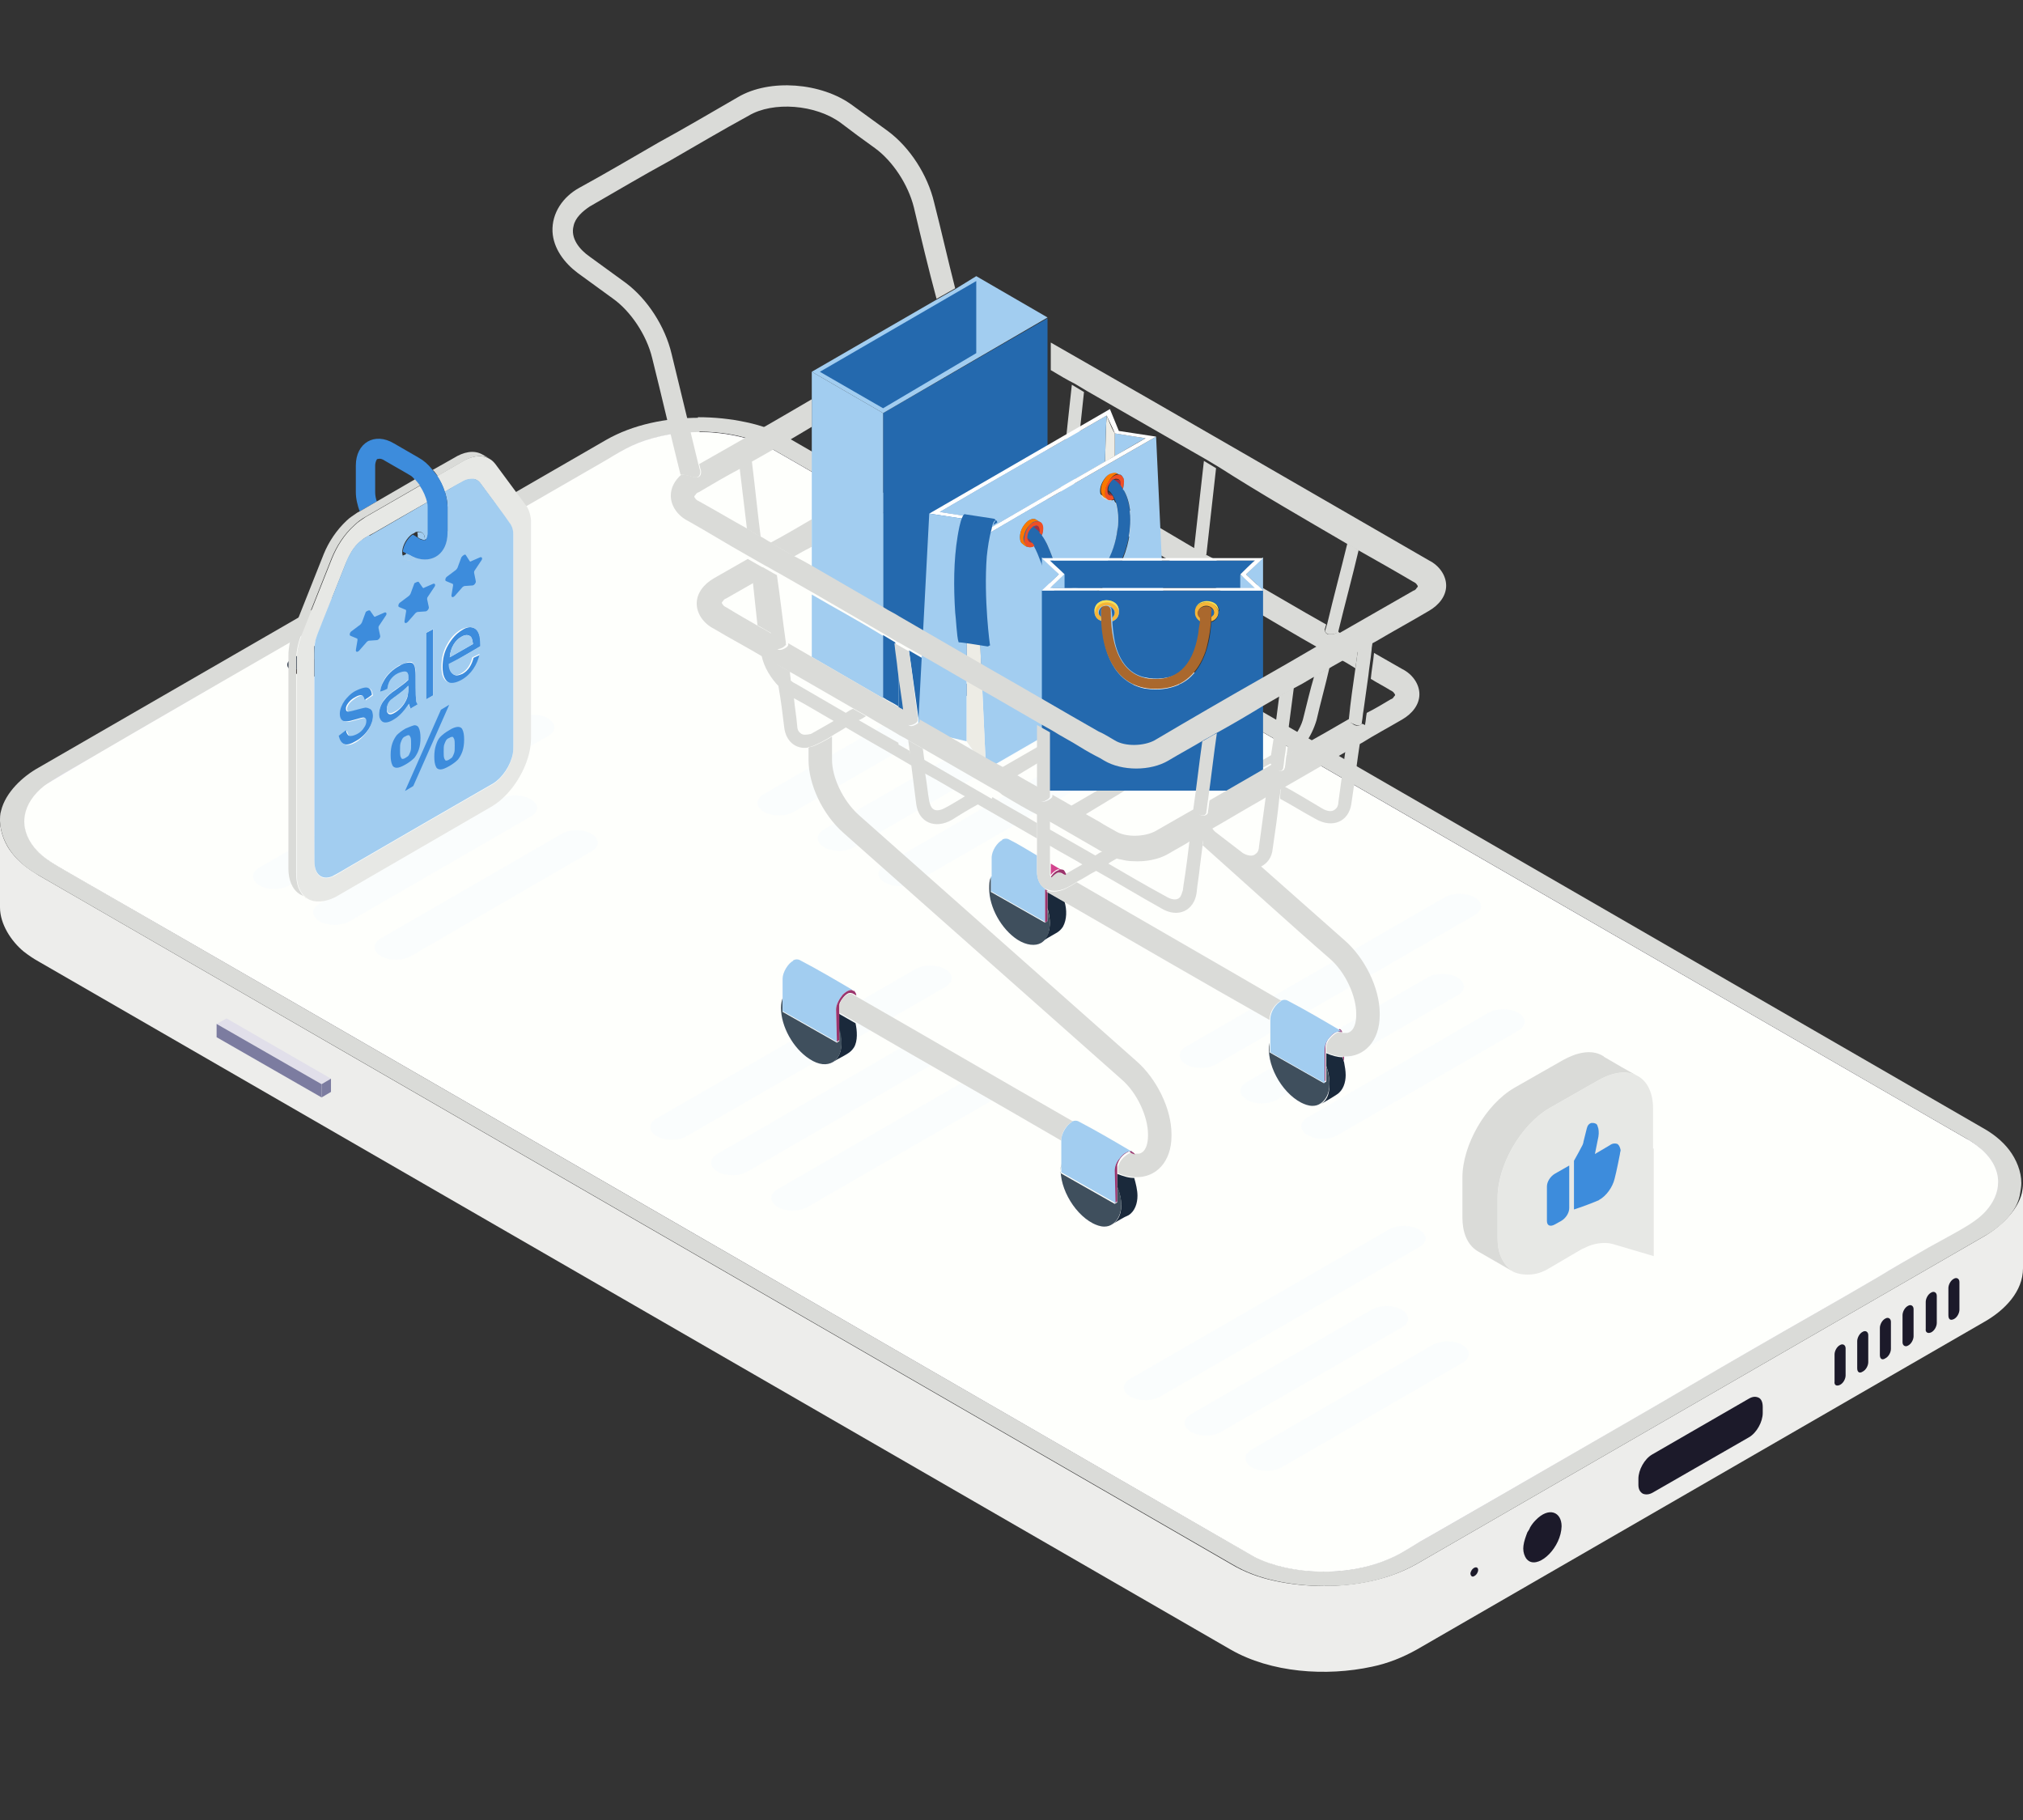 <?xml version="1.0" encoding="UTF-8"?> <svg xmlns="http://www.w3.org/2000/svg" width="498" height="448" viewBox="0 0 498 448" fill="none"><rect x="0" y="0" width="498" height="448" fill="#333333" stroke="none"/> <g clip-path="url(#clip0_14_683)"> <path d="M2.993 210.027C4.761 212.34 7.073 213.972 9.522 215.468L302.935 384.96C306.336 387 310.009 388.36 313.954 389.176C317.762 389.993 321.843 390.401 325.788 390.401C333.814 390.401 342.111 388.768 348.777 384.96L488.478 304.295C492.423 301.982 496.64 298.037 497.728 293.685C497.864 293.004 498 292.188 498 291.372C498 300.486 498 303.07 498 312.184C498 317.898 493.511 322.523 488.478 325.379L348.777 406.044C345.376 407.948 341.703 409.445 337.759 410.261C326.468 412.709 312.865 411.757 302.935 406.044L9.522 236.689C8.298 236.008 7.073 235.192 5.849 234.24C2.721 231.656 0 227.439 0 223.358C0 214.244 0 211.387 0 202.273C0.136 204.994 1.224 207.851 2.993 210.027Z" fill="#EDEDEB"></path> <path d="M430.53 344.279C431.482 343.735 432.162 343.735 432.842 344.007C433.523 344.279 433.931 345.095 433.931 346.319V347.816C433.931 349.992 432.434 352.713 430.53 353.801L406.861 367.404C405.909 367.948 405.093 367.948 404.412 367.676C403.732 367.268 403.324 366.588 403.324 365.499V364.003C403.324 361.827 404.821 359.106 406.725 358.018L430.53 344.279Z" fill="#1C1A2A"></path> <path d="M378.024 374.203C381.289 370.802 384.417 372.163 384.417 375.699C384.281 380.869 379.112 385.902 376.392 384.269C375.984 383.997 375.712 383.725 375.44 383.181C375.031 382.365 374.895 381.413 375.031 380.46C375.168 379.372 375.576 378.284 375.984 377.196C376.256 376.788 376.528 376.38 376.664 375.972C377.072 375.291 377.48 374.747 378.024 374.203Z" fill="#1C1A2A"></path> <path d="M8.706 208.802C11.154 211.659 13.059 212.475 21.492 217.372C21.628 217.508 307.56 382.646 309.057 383.326C313.954 385.639 319.939 386.863 326.06 386.863V390.4C321.979 390.4 318.034 389.992 314.226 389.176C310.281 388.36 306.608 386.999 303.207 384.959L9.522 215.467C7.073 214.107 4.761 212.339 2.993 210.026C1.224 207.714 0.136 204.993 0 202.137C0 201.321 0 200.368 0.272 199.552C1.36 195.063 5.577 191.118 9.522 188.942L149.223 108.277C155.889 104.468 164.05 102.836 172.212 102.836V106.373C169.219 106.373 166.227 106.645 163.234 107.325C157.249 108.549 154.256 110.454 149.767 113.174C145.142 115.895 160.105 107.053 97.396 143.372C87.194 149.222 76.992 155.343 66.79 161.192C56.588 167.041 46.25 172.891 36.047 178.876C31.831 181.324 27.614 183.909 23.261 186.357C18.228 189.214 13.603 191.662 11.29 193.567C5.713 197.648 4.353 203.497 8.706 208.802Z" fill="#DADBD8"></path> <path d="M79.166 266.875L81.478 265.515L55.769 250.688L53.32 252.048L79.166 266.875Z" fill="#E1DFEA"></path> <path d="M81.477 268.78V265.516L79.164 266.876V270.141L81.477 268.78Z" fill="#7C7CA0"></path> <path d="M79.166 270.139V266.874L53.32 252.047V255.312L79.166 270.139Z" fill="#7C7CA0"></path> <path d="M362.925 387.952C363.469 387.68 363.877 387 363.877 386.456C363.877 385.911 363.469 385.639 362.925 385.911C362.381 386.183 361.973 386.864 361.973 387.408C362.109 388.088 362.517 388.224 362.925 387.952Z" fill="#1C1A2A"></path> <path d="M480.993 324.692C481.809 324.284 482.353 323.195 482.353 322.379V315.578C482.353 314.762 481.673 314.354 480.993 314.762C480.177 315.17 479.633 316.258 479.633 317.074V323.74C479.633 324.828 480.177 325.1 480.993 324.692Z" fill="#1C1A2A"></path> <path d="M475.417 327.954C476.233 327.546 476.777 326.458 476.777 325.642V318.976C476.777 318.16 476.097 317.752 475.417 318.16C474.601 318.568 474.056 319.656 474.056 320.473V327.138C473.92 327.954 474.601 328.362 475.417 327.954Z" fill="#1C1A2A"></path> <path d="M469.704 331.22C470.52 330.812 471.064 329.723 471.064 328.907V322.242C471.064 321.426 470.384 321.018 469.704 321.426C468.888 321.834 468.344 322.922 468.344 323.738V330.404C468.344 331.22 469.024 331.628 469.704 331.22Z" fill="#1C1A2A"></path> <path d="M464.126 334.353C464.942 333.944 465.486 332.856 465.486 332.04V325.375C465.486 324.559 464.806 324.15 464.126 324.559C463.31 324.967 462.766 326.055 462.766 326.871V333.536C462.766 334.489 463.31 334.897 464.126 334.353Z" fill="#1C1A2A"></path> <path d="M458.548 337.618C459.364 337.21 459.908 336.122 459.908 335.306V328.64C459.908 327.824 459.228 327.416 458.548 327.824C457.732 328.232 457.188 329.32 457.188 330.137V336.802C457.188 337.754 457.732 338.162 458.548 337.618Z" fill="#1C1A2A"></path> <path d="M452.971 340.876C453.788 340.468 454.332 339.38 454.332 338.564V331.898C454.332 331.082 453.652 330.674 452.971 331.082C452.155 331.49 451.611 332.578 451.611 333.394V340.06C451.475 341.012 452.155 341.284 452.971 340.876Z" fill="#1C1A2A"></path> <path d="M488.479 304.289L348.778 384.954C342.112 388.763 333.951 390.531 325.789 390.395V386.859C331.23 386.859 336.535 385.906 341.16 384.002C343.881 382.914 345.921 381.554 348.234 380.193C352.858 377.473 337.895 386.315 400.604 349.995C410.807 344.146 421.009 338.024 431.211 332.175C441.413 326.326 451.751 320.477 461.953 314.492C466.17 312.043 470.387 309.458 474.74 307.01C483.174 302.249 487.119 300.345 489.839 296.672C493.24 291.775 492.424 285.245 483.99 280.212C483.718 280.076 190.169 110.449 188.808 109.769C184.183 107.456 178.198 106.232 171.805 106.232V102.695C175.886 102.695 179.83 103.103 183.639 103.92C187.584 104.736 191.257 106.096 194.657 108.136L488.071 277.628C490.519 278.988 492.832 280.757 494.6 283.069C496.368 285.381 497.593 288.374 497.593 291.231C497.593 292.047 497.457 292.727 497.321 293.543C496.777 298.168 492.424 302.113 488.479 304.289Z" fill="#DADBD8"></path> <path d="M194.387 113.033C190.986 111.128 189.082 109.904 188.946 109.904C184.321 107.591 178.336 106.367 171.942 106.367C168.95 106.367 165.957 106.639 162.964 107.319C156.979 108.544 153.987 110.448 149.498 113.169C145.281 115.753 157.931 108.272 109.097 136.429L97.127 143.367C86.925 149.216 76.722 155.337 66.52 161.187C63.664 162.819 60.943 164.451 58.087 165.948C50.605 170.165 43.26 174.381 35.778 178.734C31.561 181.183 27.344 183.767 22.991 186.216C17.958 189.072 13.333 191.521 11.021 193.425C5.716 197.642 4.355 203.628 8.708 208.797C11.157 211.653 13.061 212.469 21.495 217.366L145.689 289.053C223.089 333.807 308.243 382.913 309.059 383.321C313.956 385.633 319.941 386.858 325.927 386.858C331.368 386.858 336.673 385.906 341.298 384.001C344.018 382.913 346.059 381.553 348.371 380.192C352.996 377.472 338.033 386.314 400.742 349.994C410.944 344.145 421.146 338.024 431.349 332.174C441.551 326.325 451.889 320.476 462.091 314.491C466.308 312.042 470.525 309.458 474.878 307.009C483.311 302.248 487.256 300.344 489.977 296.671C493.241 291.91 492.697 285.789 485.08 280.892C484.808 280.62 484.4 280.484 484.128 280.348C483.855 280.212 234.515 136.157 194.387 113.033Z" fill="#E1DFEA"></path> <path d="M485.079 280.895C492.697 285.792 493.241 291.913 489.976 296.674C487.392 300.483 483.447 302.251 474.877 307.012C470.66 309.461 466.307 311.909 462.09 314.494C451.888 320.479 441.686 326.192 431.348 332.178C421.146 338.027 410.944 344.148 400.741 349.997C337.896 386.317 352.859 377.475 348.37 380.196C345.922 381.692 344.018 382.916 341.297 384.004C331.503 388.085 318.036 387.813 308.922 383.324C307.562 382.644 59.038 238.998 21.358 217.37C12.924 212.473 11.02 211.656 8.572 208.8C4.219 203.495 5.579 197.645 10.884 193.429C13.741 191.116 145.28 115.62 149.361 113.172C153.85 110.451 156.842 108.683 162.828 107.323C172.078 105.282 182.008 106.642 188.809 109.907C189.217 110.043 181.192 105.418 485.079 280.895Z" fill="#FEFFFC"></path> <path d="M103.111 147.307C104.336 146.627 106.376 146.627 107.736 147.307L109.369 148.259L78.218 166.215C76.994 166.895 74.954 166.895 73.593 166.215L71.961 165.263L103.111 147.307Z" fill="#090000"></path> <path d="M107.734 144.182L109.911 145.406C111.135 146.086 111.135 147.311 109.911 147.991L109.502 148.263L107.87 147.311C106.646 146.63 104.605 146.63 103.245 147.311L72.095 165.266L71.687 164.994C71.006 164.586 70.734 164.178 70.734 163.634C70.734 163.09 71.006 162.682 71.687 162.274L103.109 144.182C104.333 143.502 106.374 143.502 107.734 144.182Z" fill="#1A2738"></path> <g opacity="0.27"> <path d="M134.939 181.193L71.278 217.921C69.237 219.145 65.836 219.145 63.796 217.921C61.755 216.696 61.755 214.792 63.796 213.568L127.457 176.84C129.498 175.616 132.898 175.616 134.939 176.84C136.979 178.064 136.979 180.105 134.939 181.193Z" fill="#F2F8FF"></path> <path d="M130.587 201.052L86.106 226.762C84.065 227.986 80.665 227.986 78.624 226.762C76.584 225.537 76.584 223.633 78.624 222.409L123.105 196.699C125.146 195.475 128.546 195.475 130.587 196.699C132.763 197.924 132.763 199.828 130.587 201.052Z" fill="#F2F8FF"></path> <path d="M145.549 209.623L101.203 235.332C99.163 236.556 95.762 236.556 93.722 235.332C91.681 234.108 91.681 232.203 93.722 230.979L138.203 205.27C140.243 204.045 143.644 204.045 145.685 205.27C147.725 206.494 147.725 208.398 145.549 209.623Z" fill="#F2F8FF"></path> </g> <g opacity="0.27"> <path d="M232.747 242.943L169.086 279.671C167.046 280.895 163.645 280.895 161.605 279.671C159.564 278.446 159.564 276.542 161.605 275.318L225.266 238.59C227.306 237.366 230.707 237.366 232.747 238.59C234.788 239.814 234.788 241.719 232.747 242.943Z" fill="#F2F8FF"></path> <path d="M228.396 262.67L184.051 288.379C182.011 289.603 178.61 289.603 176.569 288.379C174.529 287.155 174.529 285.25 176.569 284.026L221.051 258.317C223.091 257.092 226.492 257.092 228.532 258.317C230.573 259.541 230.573 261.581 228.396 262.67Z" fill="#F2F8FF"></path> <path d="M243.356 271.373L198.875 297.082C196.835 298.306 193.434 298.306 191.394 297.082C189.353 295.858 189.353 293.953 191.394 292.729L235.875 267.02C237.915 265.795 241.316 265.795 243.356 267.02C245.533 268.244 245.533 270.148 243.356 271.373Z" fill="#F2F8FF"></path> </g> <g opacity="0.27"> <path d="M363.06 225.263L299.399 261.991C297.358 263.215 293.957 263.215 291.917 261.991C289.877 260.767 289.877 258.862 291.917 257.638L355.578 220.91C357.619 219.686 361.019 219.686 363.06 220.91C365.1 222.135 365.1 224.039 363.06 225.263Z" fill="#F2F8FF"></path> <path d="M358.845 244.99L314.363 270.699C312.323 271.923 308.922 271.923 306.882 270.699C304.841 269.475 304.841 267.571 306.882 266.346L351.363 240.637C353.404 239.413 356.804 239.413 358.845 240.637C360.885 241.861 360.885 243.902 358.845 244.99Z" fill="#F2F8FF"></path> <path d="M373.806 253.693L329.324 279.402C327.284 280.627 323.883 280.627 321.843 279.402C319.802 278.178 319.802 276.274 321.843 275.049L366.324 249.34C368.365 248.116 371.765 248.116 373.806 249.34C375.846 250.564 375.846 252.469 373.806 253.693Z" fill="#F2F8FF"></path> </g> <g opacity="0.27"> <path d="M349.322 307.021L285.66 343.749C283.62 344.973 280.219 344.973 278.179 343.749C276.138 342.525 276.138 340.62 278.179 339.396L341.84 302.668C343.88 301.444 347.281 301.444 349.322 302.668C351.498 303.892 351.498 305.797 349.322 307.021Z" fill="#F2F8FF"></path> <path d="M345.106 326.748L300.625 352.457C298.585 353.681 295.184 353.681 293.144 352.457C291.103 351.233 291.103 349.328 293.144 348.104L337.625 322.395C339.665 321.17 343.066 321.17 345.106 322.395C347.147 323.619 347.147 325.659 345.106 326.748Z" fill="#F2F8FF"></path> <path d="M360.067 335.451L315.586 361.16C313.546 362.384 310.145 362.384 308.105 361.16C306.064 359.936 306.064 358.031 308.105 356.807L352.586 331.098C354.626 329.874 358.027 329.874 360.067 331.098C362.108 332.322 362.108 334.227 360.067 335.451Z" fill="#F2F8FF"></path> </g> <g opacity="0.27"> <path d="M259.134 163.091L195.473 199.819C193.432 201.043 190.032 201.043 187.991 199.819C185.951 198.595 185.951 196.69 187.991 195.466L251.653 158.739C253.693 157.514 257.094 157.514 259.134 158.739C261.175 159.963 261.175 161.867 259.134 163.091Z" fill="#F2F8FF"></path> <path d="M254.782 182.818L210.301 208.527C208.261 209.752 204.86 209.752 202.819 208.527C200.779 207.303 200.779 205.399 202.819 204.174L247.301 178.465C249.341 177.241 252.742 177.241 254.782 178.465C256.823 179.689 256.823 181.594 254.782 182.818Z" fill="#F2F8FF"></path> <path d="M269.743 191.521L225.262 217.23C223.221 218.455 219.821 218.455 217.78 217.23C215.74 216.006 215.74 214.102 217.78 212.878L262.262 187.168C264.302 185.944 267.703 185.944 269.743 187.168C271.784 188.392 271.784 190.297 269.743 191.521Z" fill="#F2F8FF"></path> </g> <path d="M265.653 201.401L294.373 184.049L290.982 182.453L261.863 199.406L265.653 201.401Z" fill="#DADBD8"></path> <path d="M249.496 191.435L278.217 174.084L274.826 172.688L245.707 189.441L249.496 191.435Z" fill="#DADBD8"></path> <path d="M223.77 160.117L226.163 177.27L240.722 169.89L223.77 160.117Z" fill="#2469AE"></path> <path d="M217.383 101.679V149.745C218.579 150.543 246.303 166.299 246.303 166.299L257.073 160.516L257.87 112.848V91.308V84.527V78.344L217.383 101.679Z" fill="#2469AE"></path> <path d="M215.39 36.464C219.777 39.656 223.567 45.44 224.963 51.024C226.758 58.603 228.553 66.182 230.547 73.561L235.135 70.969C233.34 63.988 231.744 56.808 229.949 49.827C228.354 43.046 223.966 36.265 218.581 32.276C215.589 30.082 212.797 28.088 209.805 25.894C202.226 20.309 189.462 19.312 181.683 23.899C175.101 27.689 168.719 31.478 162.137 35.068C155.556 38.858 149.173 42.647 142.592 46.237C138.603 48.431 135.811 52.42 136.01 57.007C136.209 61.196 139.002 64.786 142.193 67.179C145.185 69.373 147.977 71.368 150.969 73.561C155.157 76.553 159.146 82.337 160.542 88.121C162.935 97.694 165.129 107.268 167.523 116.841H167.722C168.32 116.841 169.318 117.041 169.916 117.24C170.714 117.44 171.312 117.639 171.711 117.44C172.309 117.24 172.509 116.243 172.309 115.645C172.11 115.246 172.11 114.647 171.91 114.248C169.716 105.273 167.523 96.099 165.329 87.124C163.733 80.343 159.345 73.561 153.96 69.572C150.968 67.379 148.176 65.384 145.185 63.19C142.592 61.395 140.398 58.603 141.196 55.611C141.595 53.617 143.39 52.021 145.185 50.825C151.766 47.035 158.149 43.246 164.73 39.656C171.312 35.866 177.694 32.077 184.276 28.486C190.259 24.896 200.83 25.694 207.013 30.282C209.606 32.276 212.597 34.47 215.39 36.464Z" fill="#DADBD8"></path> <path d="M185.074 113.453C184.076 114.051 183.079 114.65 182.082 115.248C182.68 120.234 183.279 125.22 183.877 130.207C185.074 130.805 186.27 131.603 187.268 132.201C186.47 126.018 185.872 119.835 185.074 113.453Z" fill="#DADBD8"></path> <path d="M191.055 163.307C189.858 162.709 188.662 161.911 187.465 161.312C188.063 164.304 189.858 167.096 191.853 169.091C191.653 167.296 191.254 165.301 191.055 163.307Z" fill="#DADBD8"></path> <path d="M199.832 127.812C196.441 129.807 193.051 131.801 189.66 133.596C191.655 134.793 193.649 135.79 195.444 136.987C196.84 136.189 198.236 135.391 199.832 134.594V127.812Z" fill="#DADBD8"></path> <path d="M189.661 153.139C189.063 149.15 188.664 145.161 188.066 141.172C187.068 141.77 186.271 142.169 185.273 142.767C185.672 146.557 186.071 150.147 186.47 153.936C187.667 154.535 188.863 155.333 190.06 155.931C189.861 155.133 189.861 154.136 189.661 153.139Z" fill="#DADBD8"></path> <path d="M196.244 178.662C196.244 179.26 196.444 180.058 197.042 180.457C197.641 181.055 198.638 180.856 199.635 180.656C204.222 178.064 202.826 178.861 205.219 177.465C202.028 175.67 198.837 173.676 195.447 171.881C195.646 174.075 196.045 176.269 196.244 178.662ZM221.175 182.85V183.249L223.967 184.845C224.167 186.042 224.366 187.238 224.366 188.435C218.981 185.244 213.596 182.252 208.211 179.061C207.015 179.859 205.818 180.457 204.621 181.255C203.823 181.853 200.433 183.648 199.436 183.848C199.236 183.848 199.037 183.848 198.837 184.047C195.846 184.446 193.452 182.452 193.053 179.061C192.654 175.67 192.255 172.479 191.657 169.089C191.458 167.094 191.059 165.299 190.859 163.305C192.056 163.903 193.253 164.701 194.449 165.299C194.449 166.097 194.649 166.695 194.649 167.493C195.048 167.892 195.447 168.091 195.846 168.291C200.034 170.684 204.023 173.078 208.211 175.471C208.81 175.072 209.408 174.673 210.006 174.474C211.003 175.072 212.2 175.67 213.197 176.269C212.599 176.668 212.001 177.066 211.402 177.266C214.793 179.26 217.984 181.055 221.175 182.85Z" fill="#DADBD8"></path> <path d="M191.055 159.722C191.653 159.922 192.65 159.523 193.049 159.124C193.249 158.924 193.647 158.725 193.448 158.526C193.448 158.326 193.448 158.326 193.448 158.127C192.65 152.542 192.052 146.958 191.254 141.573C190.057 140.974 188.861 140.176 187.664 139.578C187.664 140.176 187.864 140.775 187.864 141.373C188.462 145.362 188.861 149.351 189.459 153.34C189.659 154.337 189.659 155.135 189.858 156.132C190.057 157.129 190.057 158.127 190.257 158.924C190.456 159.323 190.656 159.722 191.055 159.722Z" fill="#DADBD8"></path> <path d="M199.836 146.352V161.709C205.62 165.1 211.603 168.49 217.387 171.881V156.523C211.603 152.933 205.62 149.742 199.836 146.352Z" fill="#A2CDF0"></path> <path d="M199.836 134.588V139.574C205.62 142.965 211.603 146.356 217.387 149.746V101.68L199.836 91.508V98.289V105.07V127.807V134.588Z" fill="#A2CDF0"></path> <path d="M199.836 91.511L217.387 101.683L257.875 78.148L240.324 67.977L235.138 71.168L230.551 73.76L199.836 91.511Z" fill="#A2CDF0"></path> <path d="M201.828 91.518L240.321 69.18L255.878 78.155L217.385 100.493L201.828 91.518Z" fill="#A2CDF0"></path> <path d="M205.02 261.443C206.216 260.646 207.612 260.047 208.809 259.249C209.407 258.851 209.806 258.452 210.205 257.853C211.202 256.258 211.003 253.665 210.604 251.87C209.208 251.072 207.812 250.274 206.416 249.477V253.266C207.812 257.056 207.014 260.247 205.02 261.443Z" fill="#1A293B"></path> <path d="M192.254 248.081C192.254 252.668 195.246 258.053 199.235 260.646C201.628 262.242 203.622 262.242 205.018 261.444C207.013 260.247 207.811 257.255 206.614 253.067V256.258L206.016 256.657L192.653 249.078V245.688C192.453 246.286 192.254 247.084 192.254 248.081Z" fill="#3F4F5D"></path> <path d="M207.411 244.882C208.01 244.284 208.807 243.685 209.605 243.685C209.805 243.685 210.004 243.685 210.204 243.885C205.816 241.292 201.428 238.699 196.841 236.306C196.442 236.106 195.843 236.106 195.445 236.306C195.445 236.306 195.245 236.306 195.245 236.505C194.048 237.104 192.652 239.298 192.652 240.893V241.292V245.48V248.871L206.015 256.45L205.816 248.472C205.816 247.275 206.614 245.879 207.411 244.882Z" fill="#A2CDF0"></path> <path d="M209.606 243.695C208.808 243.695 208.01 244.294 207.412 244.892C206.614 245.889 205.816 247.285 205.816 248.482L206.016 256.46L206.614 256.061V252.87V249.08V247.684C206.614 247.285 206.614 247.086 206.814 246.687C207.213 245.889 208.01 244.892 208.808 244.493C209.406 244.294 209.606 244.493 209.805 244.493C210.204 244.693 210.603 244.892 210.803 245.091C210.803 244.693 210.603 244.294 210.404 244.094C210.404 243.895 210.204 243.895 210.005 243.895C210.005 243.895 209.805 243.695 209.606 243.695Z" fill="#9B346C"></path> <path d="M217.383 156.328V171.685C218.579 172.483 219.976 173.082 221.172 173.879V164.705C220.973 162.511 220.574 160.317 220.375 158.123C219.377 157.525 218.38 156.926 217.383 156.328Z" fill="#2469AE"></path> <path d="M221.176 164.711V174.085C221.575 174.284 221.974 174.683 222.572 174.883C222.173 171.492 221.575 168.102 221.176 164.711Z" fill="#2469AE"></path> <path d="M243.914 215.762V219.352L257.277 226.931V218.753C256.08 217.956 255.283 216.559 255.283 214.565C255.283 213.169 255.283 211.773 255.283 210.576C252.889 209.18 250.695 207.784 248.302 206.587C247.903 206.388 247.305 206.388 246.906 206.587C246.906 206.587 246.706 206.587 246.706 206.787C245.51 207.385 244.114 209.379 244.114 211.174V211.573V215.762H243.914Z" fill="#A2CDF0"></path> <path d="M229.55 199.011C230.348 199.809 231.744 199.41 232.741 198.812C234.337 198.014 236.132 196.817 237.528 196.02C234.336 194.225 231.145 192.23 227.755 190.435C228.154 192.629 228.353 195.022 228.752 197.216C228.951 198.014 229.151 198.612 229.55 199.011ZM244.309 196.219C247.899 198.413 251.688 200.407 255.278 202.601C255.278 203.798 255.278 204.995 255.278 206.391C250.492 203.599 245.505 200.806 240.719 198.014C238.525 199.211 236.53 200.407 234.337 201.804C230.148 204.197 226.159 202.402 225.561 198.014C225.162 194.823 224.763 191.831 224.364 188.64C224.165 187.443 223.965 186.247 223.965 185.05C223.766 184.053 223.766 183.255 223.566 182.258C224.763 182.856 225.96 183.654 227.156 184.252C227.356 185.25 227.356 186.047 227.555 187.045L244.109 196.618L244.309 196.219Z" fill="#DADBD8"></path> <path d="M260.262 229.527C260.861 229.128 261.26 228.729 261.658 228.131C262.656 226.336 262.656 223.942 262.057 221.948C260.661 221.15 259.265 220.352 257.869 219.555V223.544C259.066 227.732 258.268 230.724 256.273 231.92C257.47 231.123 258.866 230.325 260.262 229.527Z" fill="#1A293B"></path> <path d="M257.872 219.153C257.672 219.153 257.473 218.953 257.273 218.953V227.13L257.872 226.732V223.54V219.551V219.153Z" fill="#9B346C"></path> <path d="M257.868 226.731L257.27 227.13L243.907 219.551V215.961C243.508 216.759 243.508 217.756 243.508 218.753C243.508 223.34 246.5 228.725 250.488 231.318C252.682 232.714 254.876 232.914 256.272 232.116C258.267 230.919 259.065 227.928 257.868 223.739V226.731Z" fill="#3F4F5D"></path> <path d="M261.664 214.373C260.666 213.775 259.669 213.176 258.672 212.578C258.672 213.376 258.672 213.974 258.672 214.772C258.672 214.971 258.672 215.171 258.672 215.37C259.071 214.772 259.869 214.174 260.467 213.974C260.866 214.174 261.265 214.174 261.664 214.373Z" fill="#D2448D"></path> <path d="M261.265 214.965C261.065 214.766 260.666 214.766 260.267 214.766C259.669 214.965 259.071 215.364 258.672 215.962C258.672 215.962 258.672 215.962 258.672 216.162C258.871 216.361 258.871 216.361 259.27 216.361C260.068 216.361 260.866 215.962 261.464 215.563C261.664 215.563 261.664 215.364 261.863 215.364C261.664 215.165 261.464 215.165 261.265 214.965Z" fill="#DADBD8"></path> <path d="M261.262 280.583C261.262 278.788 262.658 276.793 263.854 276.195C263.854 276.195 264.054 276.195 264.054 275.995C246.303 265.824 228.552 255.452 210.802 245.281C210.403 245.081 210.004 244.882 209.804 244.682C209.605 244.682 209.406 244.483 208.807 244.682C208.009 245.081 207.212 245.879 206.813 246.876C206.613 247.275 206.613 247.475 206.613 247.874V249.27C208.009 250.067 209.406 250.865 210.802 251.663C227.555 261.436 244.508 271.009 261.262 280.782V280.583Z" fill="#DADBD8"></path> <path d="M255.277 214.77C255.277 213.374 255.277 211.978 255.277 210.582C255.277 209.186 255.277 207.79 255.277 206.194C255.277 204.998 255.277 203.801 255.277 202.405C255.277 201.607 255.277 201.009 255.277 200.211C256.275 200.809 257.471 201.408 258.468 202.006C258.468 202.804 258.468 203.402 258.468 204.2C262.258 206.394 265.848 208.388 269.637 210.582C270.236 210.183 270.834 209.784 271.432 209.585C272.629 210.183 274.025 210.782 275.421 210.981C274.624 211.579 273.626 211.978 272.829 212.577C277.615 215.369 282.402 218.161 287.189 220.754C288.186 221.352 289.582 221.751 290.38 220.953C290.779 220.554 290.978 219.757 291.178 219.158C291.377 217.363 291.776 215.369 291.975 213.574C292.374 210.981 292.574 208.588 292.973 205.995C294.169 205.397 295.366 204.599 296.563 204C296.164 207.192 295.765 210.183 295.366 213.374C295.167 215.568 294.768 217.563 294.568 219.757C293.97 224.144 289.981 226.139 285.793 223.546C280.408 220.554 275.222 217.363 269.837 214.372C268.241 215.169 266.845 216.167 265.25 216.964C264.651 217.363 264.053 217.762 263.255 218.161C261.261 219.358 259.266 219.557 257.87 218.959C257.671 218.959 257.471 218.759 257.272 218.759C256.075 218.161 255.277 216.566 255.277 214.77ZM262.258 215.169C263.654 214.372 265.05 213.574 266.446 212.776C263.854 211.18 261.061 209.784 258.468 208.189C258.468 209.585 258.468 210.981 258.468 212.577C258.468 213.374 258.468 213.973 258.468 214.77C258.468 214.97 258.468 215.169 258.468 215.369C258.468 215.568 258.668 215.768 258.668 215.768C258.668 215.768 258.668 215.768 258.668 215.967C258.867 216.167 258.867 216.167 259.266 216.167C260.064 216.167 260.862 215.768 261.46 215.369C261.66 215.369 261.66 215.169 261.859 215.169C262.058 215.369 262.059 215.169 262.258 215.169Z" fill="#DADBD8"></path> <path d="M258.868 215.968C259.267 215.569 259.866 214.971 260.464 214.771C260.863 214.771 261.062 214.771 261.461 214.971C261.661 215.17 261.86 215.17 262.259 215.37L262.458 215.17C262.259 214.771 262.059 214.372 261.86 214.173C261.461 213.974 261.062 213.974 260.663 214.173C259.866 214.372 259.267 214.971 258.868 215.569C258.669 215.769 258.669 215.769 258.868 215.968Z" fill="#9B346C"></path> <path d="M263.853 94.703C263.255 99.889 259.665 134.393 259.066 139.579L262.058 141.374C262.457 137.385 266.446 100.487 266.845 96.498C265.848 95.9 264.85 95.302 263.853 94.703Z" fill="#DADBD8"></path> <path d="M273.828 301.327C275.224 300.529 276.421 299.731 277.817 299.133C279.413 298.135 280.011 296.141 280.011 294.346C280.011 292.95 279.612 291.354 279.213 289.958C277.817 289.958 276.62 289.559 275.025 288.961V292.152C275.623 293.548 276.022 295.144 276.022 296.739C276.022 298.933 275.224 300.529 273.828 301.327Z" fill="#1A293B"></path> <path d="M261.262 286.375C260.265 291.361 264.054 298.541 269.04 301.134C269.838 301.533 270.835 301.932 271.833 301.932C272.63 301.932 273.229 301.732 273.827 301.333C275.024 300.536 276.021 298.94 276.021 296.547C276.021 294.951 275.622 293.356 275.024 291.959V295.948L274.425 296.347L261.062 288.768L261.262 286.375Z" fill="#3F4F5D"></path> <path d="M275.224 288.767C276.62 289.365 278.016 289.764 279.412 289.764C284.598 289.964 288.387 285.975 288.387 279.593C288.387 279.393 288.387 279.393 288.387 279.194C288.387 272.811 284.598 265.432 279.811 261.244C257.074 241.099 234.138 220.756 211.401 200.612C207.412 197.022 204.819 191.238 204.819 187.05C204.819 185.055 204.819 183.26 204.819 181.266C204.021 181.864 200.631 183.659 199.633 183.858C199.434 183.858 199.235 183.858 199.035 184.058C199.035 185.055 199.035 186.052 199.035 187.05C199.035 193.033 202.426 200.412 207.611 205C230.348 225.144 253.285 245.487 276.021 265.631C280.01 269.022 282.603 275.005 282.603 279.194C282.603 279.393 282.603 279.393 282.603 279.593C282.603 281.188 282.204 283.582 280.409 283.98C280.01 283.98 279.611 283.98 279.412 283.98C279.013 283.98 278.614 283.781 278.215 283.781C276.62 284.579 275.622 285.775 275.224 287.172C275.224 287.371 275.224 287.57 275.224 287.969V288.767Z" fill="#DADBD8"></path> <path d="M279.412 284.185C279.213 283.986 279.213 283.786 278.814 283.587C278.814 283.587 278.614 283.587 278.614 283.387C278.215 283.188 277.817 283.387 277.218 283.587C276.42 283.986 276.022 284.385 275.423 285.182C274.825 286.18 274.227 287.177 274.227 288.174L274.426 296.152L275.024 295.753V291.764V288.573V287.576C275.024 287.376 275.024 287.177 275.024 286.778C275.423 285.382 276.221 284.185 278.016 283.387C278.415 283.986 279.013 283.986 279.412 284.185Z" fill="#9B346C"></path> <path d="M278.614 283.388C278.614 283.388 278.813 283.388 278.813 283.588C274.425 280.995 270.037 278.402 265.45 276.009C265.051 275.81 264.453 275.81 264.054 276.009C264.054 276.009 263.854 276.009 263.854 276.208C262.658 276.807 261.262 279.001 261.262 280.596V280.995V286.38V288.574L274.625 296.153L274.425 288.175C274.425 287.178 274.824 285.981 275.622 285.183C276.021 284.585 276.619 283.987 277.417 283.588C277.816 283.388 278.215 283.388 278.614 283.388Z" fill="#A2CDF0"></path> <path d="M293.97 136.994C293.77 136.795 293.77 136.595 293.77 136.396C293.77 135.997 293.97 135.399 293.97 135C292.573 134.202 263.853 118.845 262.457 118.047V122.435L287.986 136.795C289.582 136.795 292.972 137.593 294.767 137.792V137.593C294.368 137.393 294.169 137.194 293.97 136.994Z" fill="#DADBD8"></path> <path d="M294.77 137.591C297.362 137.99 299.756 138.588 301.95 139.386C300.354 138.389 298.559 137.392 296.963 136.594C296.963 136.594 296.963 136.594 296.963 136.793C296.963 136.793 296.963 136.793 296.764 136.993C296.764 136.993 296.565 137.192 296.365 137.192C295.966 137.192 295.368 137.392 294.77 137.591Z" fill="#DADBD8"></path> <path d="M296.965 136.589C297.762 129.409 298.56 122.428 299.358 115.248C298.361 114.65 297.363 114.051 296.366 113.453C295.568 120.633 294.771 127.614 293.973 134.794C293.973 135.193 293.773 135.791 293.773 136.19C293.773 136.389 293.773 136.589 293.973 136.788C294.172 136.988 294.372 137.187 294.771 137.187C295.369 137.187 295.967 136.988 296.566 136.788C296.765 136.788 296.765 136.589 296.965 136.589C296.965 136.788 296.965 136.788 296.965 136.589Z" fill="#DADBD8"></path> <path d="M310.125 187.443C310.125 188.042 310.125 188.84 310.125 189.438C311.122 188.84 312.119 188.241 312.917 187.842C313.117 187.045 313.117 186.446 313.316 185.648C312.319 186.247 311.322 186.845 310.125 187.443Z" fill="#DADBD8"></path> <path d="M312.52 250.87C312.52 249.075 313.916 247.081 315.112 246.483C315.112 246.483 315.312 246.483 315.312 246.283C298.558 236.51 281.805 226.937 265.051 217.164C264.453 217.563 263.855 217.962 263.057 218.361C261.062 219.557 259.068 219.757 257.672 219.159V219.557C259.068 220.355 260.464 221.153 261.86 221.951C278.813 231.724 295.567 241.496 312.52 251.07V250.87Z" fill="#DADBD8"></path> <path d="M320.899 176.479C320.5 178.473 319.104 181.066 317.11 183.06C316.91 184.058 316.91 184.855 316.711 185.853C318.107 185.055 319.703 184.257 321.099 183.26C322.495 181.465 323.492 179.271 324.09 177.276C325.088 172.889 326.284 168.7 327.282 164.312C326.085 165.11 324.689 165.709 323.492 166.506C322.495 169.897 321.697 173.288 320.899 176.479Z" fill="#DADBD8"></path> <path d="M329.071 269.422C330.667 268.425 331.265 266.43 331.265 264.635C331.265 263.638 331.065 262.441 330.866 261.444C330.667 261.045 330.667 260.646 330.467 260.247C329.27 260.247 327.874 259.848 326.478 259.25V262.441C327.076 263.837 327.276 265.433 327.276 267.028C327.276 269.621 326.478 271.017 325.082 271.815C326.478 271.017 327.874 270.22 329.071 269.422Z" fill="#1A293B"></path> <path d="M312.52 256.656C311.522 261.642 315.312 268.822 320.298 271.415C321.096 271.814 322.093 272.213 323.09 272.213C323.888 272.213 324.486 272.014 325.085 271.615C326.281 270.817 327.279 269.221 327.279 266.828C327.279 265.232 326.88 263.637 326.481 262.241V266.23L325.882 266.629L312.52 259.05V256.656Z" fill="#3F4F5D"></path> <path d="M295.965 207.99C304.94 215.968 318.303 228.134 327.278 235.912C331.267 239.303 333.86 245.286 333.86 249.475C333.86 249.674 333.86 249.674 333.86 249.874C333.86 251.469 333.461 253.862 331.666 254.261C331.267 254.261 330.868 254.261 330.668 254.261C330.27 254.261 329.871 254.062 329.472 254.062C328.475 254.461 327.677 255.259 327.078 256.056C326.68 256.655 326.48 257.452 326.48 258.051V259.048C327.876 259.646 329.272 260.045 330.469 260.045C330.668 260.045 330.668 260.045 330.868 260.045C335.854 260.245 339.644 256.256 339.644 249.874C339.644 249.674 339.644 249.674 339.644 249.475C339.644 243.092 335.854 235.713 331.067 231.524C324.087 225.342 317.306 219.358 310.325 213.175C308.729 213.774 306.735 213.774 304.74 212.577C303.943 212.178 298.558 203.602 297.76 203.203L296.364 204.001C295.765 204.599 296.563 207.79 295.965 207.99Z" fill="#DADBD8"></path> <path d="M327.878 156.135C328.277 156.135 328.876 155.935 329.275 155.736L329.474 155.537C329.474 155.537 329.474 155.537 329.474 155.337C331.07 148.755 332.865 142.174 334.46 135.392C333.463 134.794 332.466 134.196 331.668 133.797C330.072 140.379 328.277 146.96 326.682 153.741C326.482 154.14 326.482 154.539 326.283 154.938C326.083 155.337 326.283 155.935 327.081 156.135C327.28 156.135 327.48 156.135 327.878 156.135Z" fill="#DADBD8"></path> <path d="M329.075 155.726C328.875 155.925 328.277 156.125 327.678 156.125C327.479 156.125 327.08 156.125 326.881 156.125C326.282 155.925 326.083 155.327 326.083 154.928C326.282 154.529 326.282 154.13 326.482 153.731C319.701 149.942 313.119 145.953 306.338 142.163C308.931 144.158 264.653 116.634 264.454 119.227C264.454 119.826 263.656 123.017 263.656 123.615C268.443 126.407 319.501 156.723 324.288 159.316C326.282 158.119 328.277 157.122 330.072 155.925C329.673 155.726 329.473 155.526 329.075 155.327C329.075 155.327 329.075 155.327 329.075 155.526C329.274 155.526 329.274 155.526 329.075 155.726Z" fill="#DADBD8"></path> <path d="M328.675 253.856C327.878 254.255 327.479 254.654 326.88 255.252C326.282 256.25 325.684 257.247 325.684 258.244V266.421L326.282 266.022V262.033V258.842V257.845C326.282 257.247 326.481 256.449 326.88 255.851C327.479 255.053 328.276 254.255 329.274 253.856C329.673 254.056 330.071 254.056 330.47 254.056C330.271 253.856 330.271 253.657 330.071 253.457C330.071 253.457 329.872 253.457 329.872 253.258C329.473 253.657 329.074 253.657 328.675 253.856Z" fill="#9B346C"></path> <path d="M330.274 253.846C325.886 251.253 321.498 248.66 316.911 246.267C316.512 246.067 315.914 246.067 315.515 246.267C315.515 246.267 315.315 246.267 315.315 246.466C314.119 247.065 312.723 249.059 312.723 250.854V251.253V256.837V259.031L326.086 266.61V258.433C326.086 257.436 326.484 256.239 327.282 255.441C327.681 254.843 328.279 254.245 329.077 254.045C329.476 253.846 329.875 253.846 330.274 253.846C330.074 253.846 330.074 253.846 330.274 253.846Z" fill="#A2CDF0"></path> <path d="M330.27 162.511C331.466 163.109 332.663 163.907 333.66 164.505C333.86 163.109 334.059 161.513 334.258 160.117C333.062 161.114 331.666 161.713 330.27 162.511Z" fill="#DADBD8"></path> <path d="M330.469 260.039C330.668 260.438 330.668 260.837 330.868 261.236V260.039C330.668 260.239 330.668 260.239 330.469 260.039Z" fill="#9B346C"></path> <path d="M332.864 178.062C333.662 178.461 334.659 178.86 335.058 178.261C335.258 178.062 335.258 177.862 335.258 177.862C335.258 177.862 335.258 177.862 335.258 177.663C335.457 176.666 335.457 175.868 335.656 174.871C336.055 172.078 336.454 169.286 336.853 166.294C337.053 164.3 337.451 162.106 337.651 159.912C337.651 159.314 337.85 158.716 337.85 158.117C336.654 158.716 335.457 159.513 334.26 160.112C334.061 161.508 333.861 163.103 333.662 164.499C333.064 168.688 332.465 172.677 332.066 176.865C332.066 177.065 332.066 177.264 332.066 177.264C332.066 177.463 332.266 177.663 332.266 177.663C332.465 177.862 332.665 178.062 332.864 178.062Z" fill="#DADBD8"></path> <path d="M282.009 107.869C279.416 109.265 276.823 110.86 274.43 112.256C274.43 110.461 274.43 108.666 274.43 106.672C276.823 107.071 279.416 107.47 282.009 107.869Z" fill="#A2CDF0"></path> <path d="M274.227 118.246C274.426 118.047 274.625 118.047 274.825 118.047C275.024 118.047 275.423 118.047 275.623 118.246C276.022 118.645 276.022 119.244 275.822 119.842C275.423 119.044 274.625 118.446 274.227 118.246Z" fill="#A23042"></path> <path d="M272.43 102.289C273.427 104.882 274.026 106.079 274.425 106.677C274.425 108.472 274.425 110.267 274.425 112.261C273.627 112.66 272.829 113.259 272.031 113.657C272.231 105.879 272.231 105.081 272.43 102.289Z" fill="#EDECE5"></path> <path d="M274.025 122.235C273.626 122.235 273.227 122.036 273.027 121.637C273.227 121.637 273.426 121.637 273.426 121.438C273.626 121.836 273.825 121.836 274.025 122.235Z" fill="#A23042"></path> <path d="M273.031 121.645C273.031 121.446 272.832 121.246 272.832 121.047C273.031 121.246 273.231 121.446 273.43 121.645C273.231 121.645 273.231 121.645 273.031 121.645Z" fill="#A23042"></path> <path d="M272.631 118.844C273.629 117.049 275.822 115.853 276.62 117.847C276.82 118.645 276.62 119.642 276.421 120.44C276.221 120.24 276.022 120.041 275.822 119.642C276.022 118.844 275.822 117.847 274.825 117.847H274.626C274.426 117.847 274.227 118.047 274.027 118.047C273.828 118.246 273.429 118.645 273.03 119.243C272.631 119.842 272.631 120.24 272.631 120.839C272.631 121.836 273.23 122.035 273.828 122.035C274.027 122.235 274.027 122.235 274.227 122.833C272.232 124.03 271.235 121.637 272.631 118.844Z" fill="#EF4F25"></path> <path d="M272.43 102.289C272.23 105.081 272.23 105.879 272.031 113.657C261.66 119.641 251.288 125.624 240.917 131.608C240.319 130.411 239.122 127.419 238.923 127.22C236.33 126.821 233.737 126.422 231.344 126.023C244.906 118.045 258.668 110.267 272.43 102.289Z" fill="#A2CDF0"></path> <path d="M272.033 121.44C272.033 122.038 272.233 122.836 272.831 123.036C272.432 122.836 272.233 122.637 271.834 122.437C271.634 122.437 271.634 122.238 271.435 122.038C270.637 121.041 271.036 119.246 271.834 118.049C272.233 117.451 272.632 116.853 273.429 116.454C274.028 116.254 274.626 116.055 275.025 116.254C275.424 116.454 275.623 116.653 276.022 116.653C275.224 116.254 273.828 116.853 272.831 118.648C272.233 119.645 272.033 120.642 272.033 121.44Z" fill="#FA7800"></path> <path d="M254.883 129.414C255.282 129.414 255.481 129.414 255.681 129.614C256.08 130.012 256.079 130.611 255.88 131.209C255.681 131.01 255.481 130.81 255.282 130.611C254.683 130.212 255.082 130.411 254.883 129.813C254.883 129.614 254.883 129.414 254.883 129.414Z" fill="#A23042"></path> <path d="M255.278 130.614C255.079 130.415 254.481 130.016 254.281 129.817C254.481 129.617 254.68 129.617 254.88 129.617C255.079 129.617 255.278 130.216 255.278 130.614Z" fill="#A23042"></path> <path d="M254.283 129.616C255.081 130.214 255.879 130.813 256.477 131.61C256.477 131.61 256.477 131.61 256.477 131.81C259.07 135.2 260.266 142.779 263.059 144.375C263.657 144.774 264.255 144.774 265.053 144.574C265.851 144.375 266.449 144.175 267.048 143.777C267.247 143.777 268.244 142.979 268.843 142.58C275.823 136.995 277.02 124.031 272.832 120.641C272.832 119.644 273.23 118.646 274.028 118.048C274.228 117.849 274.228 117.849 274.228 118.048C280.211 121.638 279.812 137.195 271.037 144.574C268.843 146.569 265.452 148.364 262.46 147.367C256.676 145.572 256.278 134.801 252.688 132.009C252.887 131.411 253.485 130.214 254.283 129.616Z" fill="#2469AE"></path> <path d="M254.083 133.61C253.684 133.61 253.285 133.411 253.086 133.012C253.285 133.012 253.285 133.012 253.485 132.812C253.485 133.012 254.083 133.61 254.083 133.61Z" fill="#A23042"></path> <path d="M253.485 132.797C253.286 132.997 253.086 132.997 253.086 132.997C252.887 132.797 252.887 132.598 252.887 132.398C253.086 132.598 253.286 132.797 253.485 132.797Z" fill="#A23042"></path> <path d="M284.598 107.477C257.074 123.233 249.695 127.621 240.121 133.205L242.714 189.449L287.19 163.72L284.598 107.477ZM273.429 142.579C272.032 144.374 270.636 145.371 268.841 146.568C268.642 146.568 267.046 147.765 265.052 147.964C258.271 148.762 257.074 138.79 254.481 134.402C254.082 134.601 253.484 134.801 253.085 134.601H252.886C252.686 134.601 252.487 134.402 251.888 134.003C251.29 133.604 251.091 133.205 251.091 132.208C251.091 130.612 251.888 129.216 253.085 128.219C253.683 127.82 254.282 127.621 254.88 127.82C255.279 128.02 255.478 128.219 255.877 128.418C256.875 128.817 256.875 130.612 256.476 131.809C258.47 134.402 259.467 139.188 261.262 142.38C262.459 144.175 263.456 145.172 265.65 144.574C267.445 144.175 270.237 142.18 272.032 139.188C275.423 133.803 276.021 126.623 274.226 123.033C273.229 123.432 272.83 123.233 271.634 122.634C271.434 122.634 271.434 122.435 271.235 122.236C270.437 121.238 270.836 119.443 271.634 118.247C272.032 117.648 272.431 117.05 273.229 116.651C273.828 116.452 274.426 116.252 274.825 116.452C275.224 116.651 275.423 116.851 275.822 116.851C276.221 117.05 276.42 117.449 276.62 117.848C276.819 118.646 276.62 119.643 276.42 120.441C276.42 120.441 276.42 120.64 276.62 120.64C279.811 126.025 278.415 136.596 273.429 142.579Z" fill="#A2CDF0"></path> <path d="M254.877 128.419C255.476 128.219 256.074 128.419 256.273 128.618C257.071 129.216 256.872 130.812 256.473 131.809C256.473 131.61 256.473 131.61 255.875 131.211C256.074 130.612 255.875 130.014 255.675 129.615C255.476 129.416 255.077 129.216 254.877 129.416C254.478 129.416 254.279 129.615 254.08 129.815C252.883 130.812 252.683 132.407 253.082 133.006C253.282 133.405 253.681 133.604 254.08 133.604C254.279 133.804 254.279 133.804 254.678 134.402C252.883 135.399 251.686 134.003 252.285 131.809C252.683 129.815 253.88 128.618 254.877 128.419Z" fill="#EF4F25"></path> <path d="M253.483 129.217C252.685 130.014 252.287 130.812 252.087 131.809C251.888 132.208 251.888 132.807 252.087 133.405C252.287 133.804 252.486 134.203 252.885 134.602C252.685 134.602 252.287 134.402 251.888 134.003C251.289 133.604 251.09 133.205 251.09 132.208C251.09 130.613 251.888 129.217 253.084 128.219C253.683 127.82 254.281 127.621 254.879 127.82C255.278 128.02 255.478 128.219 255.877 128.419C255.478 128.219 255.079 128.219 254.68 128.419C254.281 128.419 253.882 128.818 253.483 129.217Z" fill="#FA7800"></path> <path d="M240.124 133.006L242.716 189.25L237.93 182.469V127.82L240.124 133.006Z" fill="#EDECE5"></path> <path d="M237.928 127.82L228.754 126.424L273.23 100.695L275.424 106.08L284.599 107.476C257.075 123.233 249.696 127.621 240.122 133.205L237.928 127.82ZM231.347 126.025C233.939 126.424 236.532 126.823 238.926 127.222C239.125 127.421 240.322 130.413 240.92 131.609C248.1 127.421 277.419 110.468 282.006 107.875C279.413 107.476 276.82 107.078 274.427 106.679C274.228 106.08 273.829 105.283 272.433 102.291C258.671 110.269 244.909 118.047 231.347 126.025Z" fill="white"></path> <path d="M237.928 127.818V182.466L225.961 179.674L228.753 126.422L237.928 127.818Z" fill="#A2CDF0"></path> <path d="M245.505 128.622C244.508 129.22 244.508 129.22 244.508 129.22C244.907 128.223 245.306 127.625 245.505 128.622Z" fill="#2469AE"></path> <path d="M243.712 158.726C243.712 158.926 243.712 158.926 243.513 158.926C243.313 159.125 243.114 159.125 243.114 159.125C235.734 157.929 236.133 158.128 236.133 158.128C235.934 158.128 235.934 157.929 235.934 157.929C235.535 156.732 235.335 152.145 235.136 150.749C234.737 144.566 234.737 137.984 235.734 132.001C235.934 130.804 236.333 128.411 236.931 127.214C237.13 126.815 237.33 126.416 237.729 126.616C245.308 127.812 244.709 127.613 244.909 127.812C245.108 128.012 245.308 128.411 245.308 128.61C244.909 127.413 244.31 128.809 244.111 130.206C243.513 132.2 243.114 134.992 242.914 136.987C242.117 147.358 243.712 159.125 243.712 158.726Z" fill="#2469AE"></path> <path d="M310.923 137.18V145.357L306.734 141.368L310.923 137.18Z" fill="#A2CDF0"></path> <path d="M308.933 137.969C308.733 138.168 305.742 141.16 305.343 141.359C305.343 142.556 305.343 143.553 305.343 144.75C290.783 144.75 276.423 144.75 261.863 144.75C261.863 143.553 261.863 142.556 261.863 141.359C260.667 140.163 259.47 139.165 258.273 137.969C275.226 137.969 292.179 137.969 308.933 137.969Z" fill="#2469AE"></path> <path d="M308.93 144.766C307.733 144.766 306.537 144.766 305.34 144.766C305.34 143.569 305.34 142.572 305.34 141.375C306.537 142.372 307.733 143.569 308.93 144.766Z" fill="#A2CDF0"></path> <path d="M298.157 152.147C298.157 151.749 298.157 151.749 298.157 151.549C298.157 150.352 298.157 150.153 298.157 149.954C298.157 149.754 297.957 149.555 297.758 149.555C299.154 149.954 299.154 151.35 298.157 152.147Z" fill="#2469AE"></path> <path d="M293.973 150.741C293.973 149.345 295.768 147.75 297.962 148.348C299.158 148.747 299.757 149.744 299.956 150.741C299.956 151.739 299.158 152.736 298.161 152.935C298.161 152.935 298.161 152.337 298.161 151.938C298.36 151.739 298.56 151.539 298.759 151.34C299.358 149.944 297.563 148.547 295.967 149.345C294.77 149.944 294.571 151.34 295.568 152.137C295.568 152.337 295.568 152.736 295.568 153.135C294.571 152.736 293.973 151.739 293.973 150.741Z" fill="#F5B538"></path> <path d="M295.568 148.54C294.77 148.939 293.973 149.737 293.973 150.734C293.973 150.534 293.973 150.335 293.973 150.136C293.973 149.737 294.172 148.939 294.97 148.341C295.967 147.543 297.762 147.543 298.959 148.341C299.557 148.739 299.956 149.537 299.956 150.136C299.956 150.335 299.956 150.534 299.956 150.734C299.757 148.739 297.363 147.742 295.568 148.54Z" fill="#F8E150"></path> <path d="M256.477 145.359C256.477 185.647 256.477 172.484 256.477 194.623H310.925C310.925 180.262 310.925 167.498 310.925 145.359C295.169 145.359 285.396 145.359 256.477 145.359ZM299.956 150.944C299.956 151.941 299.158 152.938 298.161 153.138C297.961 158.323 296.366 163.908 292.576 167.099C289.585 169.492 285.596 170.091 281.806 169.492C274.227 167.897 271.634 160.717 271.236 152.938C270.438 152.539 269.441 151.742 269.441 150.744C269.441 150.545 269.441 150.346 269.441 150.146C269.441 149.548 269.839 148.75 270.438 148.351C271.435 147.553 273.23 147.553 274.427 148.351C275.025 148.75 275.424 149.548 275.424 150.146V150.744C275.424 151.742 274.826 152.539 273.828 152.938C273.828 153.537 274.028 155.93 274.427 157.924C275.225 161.714 277.219 165.304 281.008 166.501C283.402 167.298 286.792 167.298 289.385 166.102C292.975 164.307 294.571 160.118 295.369 155.93C295.369 155.731 295.767 153.736 295.767 153.138C294.97 152.739 294.172 151.941 294.172 150.944C294.172 150.744 294.172 150.545 294.172 150.346C294.172 149.947 294.371 149.149 295.169 148.551C296.166 147.753 297.961 147.753 299.158 148.551C299.756 148.949 300.155 149.747 300.155 150.346C299.956 150.346 299.956 150.545 299.956 150.944Z" fill="#2469AE"></path> <path d="M273.629 150.142C273.629 149.743 273.43 149.543 273.23 149.344C273.829 149.543 274.427 150.142 274.427 150.939C274.427 151.338 274.228 151.737 273.829 152.136C273.829 151.737 273.629 150.142 273.629 150.142Z" fill="#2469AE"></path> <path d="M295.571 151.342C295.571 151.94 295.571 151.541 295.571 151.342V151.342ZM271.039 151.342C271.039 150.145 271.039 149.946 271.039 149.746C271.039 149.547 271.239 149.547 271.239 149.347C271.837 149.148 272.435 148.949 273.034 149.347C273.233 149.547 273.432 149.946 273.432 150.145C273.432 152.938 273.632 155.331 274.23 157.924C275.427 163.109 278.419 166.899 283.604 167.098C289.189 167.497 293.576 164.505 294.973 155.929C294.973 155.73 295.172 154.134 295.371 153.137C295.371 153.137 295.371 152.339 295.371 152.14C294.973 151.741 294.773 151.342 294.773 150.943C294.773 149.946 296.169 148.949 297.565 149.347H297.765C297.964 149.547 297.964 149.547 298.164 149.746C298.363 150.145 298.164 150.145 298.164 151.342C298.164 153.935 297.565 157.724 296.768 160.317C294.973 165.503 291.383 169.093 285.998 169.492C275.427 170.489 271.039 161.713 271.039 151.342Z" fill="#AA682D"></path> <path d="M271.435 149.344C271.236 149.543 271.036 149.942 271.036 150.142C271.036 150.74 271.036 151.538 271.036 152.136C270.239 151.338 270.239 149.942 271.435 149.344Z" fill="#2469AE"></path> <path d="M269.441 150.741C269.441 149.545 270.239 148.747 271.436 148.348C273.63 147.75 275.425 149.345 275.425 150.741C275.425 151.739 274.826 152.536 273.829 152.935C273.829 152.736 273.829 152.536 273.829 152.337C273.829 151.938 273.829 152.137 274.029 151.739C274.228 151.539 274.428 151.14 274.428 150.741C274.428 150.143 273.829 149.545 273.231 149.146C271.835 148.547 269.84 149.744 270.439 151.14C270.638 151.34 270.838 151.739 271.037 151.739C271.037 152.536 271.037 152.736 271.037 152.736C270.239 152.736 269.441 151.739 269.441 150.741Z" fill="#F5B538"></path> <path d="M269.441 150.136C269.441 149.537 269.84 148.739 270.439 148.341C271.037 147.942 271.635 147.742 272.433 147.742C274.228 147.742 275.425 148.939 275.425 150.335V150.734C275.425 149.737 274.627 148.939 273.829 148.54C272.034 147.742 269.641 148.739 269.641 150.734C269.441 150.534 269.441 150.335 269.441 150.136Z" fill="#F8E150"></path> <path d="M262.059 141.375C262.059 142.572 262.059 143.569 262.059 144.766C260.862 144.766 259.665 144.766 258.469 144.766C262.258 140.976 261.46 141.774 262.059 141.375Z" fill="#A2CDF0"></path> <path d="M260.665 141.368L256.477 145.357V137.18L260.665 141.368Z" fill="#A2CDF0"></path> <path d="M258.471 144.762C284.598 144.762 293.972 144.762 308.931 144.762C307.734 143.566 306.538 142.568 305.341 141.372C305.54 141.172 308.532 138.181 308.931 137.981C292.177 137.981 275.224 137.981 258.471 137.981C259.668 139.178 260.864 140.175 262.061 141.372C261.463 141.771 262.46 140.973 258.471 144.762ZM256.477 145.361L260.665 141.372L256.477 137.383H310.925L306.737 141.372L310.925 145.361C291.38 145.361 276.222 145.361 256.477 145.361Z" fill="white"></path> <path d="M223.566 178.464C224.165 178.664 225.162 178.265 225.561 177.866C225.76 177.667 225.96 177.467 225.96 177.268C225.96 177.068 225.96 176.869 225.96 176.869C225.162 171.284 224.564 165.7 223.766 160.315C222.569 159.716 221.372 158.919 220.176 158.32C220.375 160.514 220.774 162.708 220.974 164.902C221.372 168.293 221.971 171.683 222.37 175.074C222.569 176.071 222.569 177.068 222.769 177.866C222.968 178.065 223.167 178.464 223.566 178.464Z" fill="#DADBD8"></path> <path d="M258.468 196.02C258.468 195.821 258.468 195.621 258.468 195.621C258.468 193.228 258.468 190.635 258.468 188.242C258.468 185.649 258.468 183.056 258.468 180.264C257.471 179.665 256.275 179.067 255.277 178.469C255.277 182.258 255.277 186.247 255.277 190.037C255.277 191.233 255.277 192.629 255.277 193.826C255.277 194.624 255.277 195.621 255.277 196.419C255.277 196.618 255.277 196.818 255.477 196.818C255.676 197.416 256.474 197.416 257.072 197.217C257.471 197.017 258.468 196.618 258.468 196.02Z" fill="#DADBD8"></path> <path d="M331.467 133.783C332.464 134.381 333.461 134.98 334.259 135.379C338.846 137.971 343.434 140.564 347.822 143.157C348.22 143.356 348.619 143.556 348.819 143.955C349.018 144.154 349.018 144.354 349.018 144.354C349.018 144.553 348.619 144.752 348.619 144.952C348.42 145.151 348.22 145.351 348.021 145.351C342.038 148.741 336.254 152.132 330.27 155.523C328.276 156.719 326.281 157.716 324.486 158.913C319.7 161.705 314.913 164.498 310.326 167.09C301.55 172.077 292.974 177.063 284.198 182.248C281.605 183.645 277.018 183.844 274.425 182.248C273.029 181.451 271.833 180.653 270.436 180.054C261.661 175.068 252.885 169.883 244.11 164.897C236.531 160.509 228.952 156.121 221.373 151.733C220.176 150.935 218.78 150.337 217.583 149.539C211.799 146.149 205.816 142.758 200.032 139.367C198.636 138.57 197.24 137.772 195.644 136.974C193.65 135.777 191.655 134.78 189.86 133.584C189.062 133.185 188.265 132.586 187.467 132.187C186.27 131.589 185.074 130.791 184.076 130.193C180.087 127.999 176.098 125.606 172.11 123.412C171.711 123.212 171.312 123.013 171.112 122.614C170.913 122.415 170.913 122.215 170.913 122.215C170.913 122.016 171.312 121.816 171.312 121.617C171.511 121.417 171.711 121.218 171.91 121.218C175.301 119.223 178.691 117.229 182.082 115.434C183.079 114.836 184.076 114.237 185.074 113.639C190.06 110.847 194.846 108.054 199.833 105.063V98.281C190.658 103.667 181.284 109.052 172.11 114.237C172.309 114.636 172.309 115.234 172.508 115.633C172.708 116.431 172.508 117.229 171.91 117.428C171.511 117.628 170.913 117.428 170.115 117.229C169.517 117.029 168.519 116.83 167.921 116.83H167.722C166.126 118.226 165.129 120.021 165.129 122.016C165.129 124.608 166.924 127.002 169.317 128.198C174.303 130.991 179.09 133.982 184.076 136.775C185.472 137.572 186.869 138.37 188.265 139.168C189.461 139.766 190.658 140.564 191.855 141.162C194.647 142.758 197.439 144.354 200.231 145.949C206.015 149.34 211.999 152.73 217.783 156.121C218.78 156.719 219.777 157.318 220.774 157.916C221.971 158.514 223.168 159.312 224.364 159.91C231.146 163.7 237.727 167.689 244.508 171.478C248.298 173.672 252.087 175.866 255.877 178.06C256.874 178.658 258.071 179.257 259.068 179.855C261.262 181.251 263.655 182.448 265.849 183.844C267.445 184.841 269.24 185.838 270.835 186.636C271.234 186.836 271.434 187.035 271.833 187.235C276.22 189.827 283.201 189.827 287.589 187.235C290.581 185.44 293.572 183.844 296.564 182.049C297.761 181.451 298.957 180.653 300.154 180.054C303.744 178.06 307.135 176.066 310.725 173.872C312.52 172.874 314.115 171.877 315.91 170.88C317.107 170.282 318.304 169.484 319.5 168.885C321.096 168.088 322.492 167.09 324.087 166.293C325.284 165.495 326.68 164.897 327.877 164.099C328.874 163.5 330.071 162.902 331.068 162.304C332.464 161.506 333.86 160.708 335.057 159.91C336.254 159.312 337.45 158.514 338.647 157.916C343.035 155.323 347.423 152.93 351.81 150.337C354.204 148.941 355.999 146.747 355.999 144.154C355.999 141.561 354.204 139.168 351.81 137.971C320.697 120.021 289.783 102.071 258.669 84.32V91.102C260.664 92.298 262.658 93.495 264.653 94.492C265.65 95.09 266.647 95.689 267.644 96.287C277.417 101.872 287.389 107.656 297.162 113.24C298.159 113.838 299.157 114.437 300.154 115.035C310.126 121.417 320.896 127.6 331.467 133.783Z" fill="#DADBD8"></path> <path d="M335.054 178.273C334.455 178.871 333.458 178.672 332.86 178.073C332.66 178.073 332.461 177.874 332.461 177.675C332.261 177.475 332.261 177.276 332.261 177.276C332.261 177.076 332.261 176.877 332.261 176.877C328.472 179.071 324.682 181.265 321.092 183.259C319.696 184.057 318.101 184.855 316.705 185.852C316.505 186.849 316.505 187.846 316.306 188.844C316.306 189.043 316.106 189.242 316.106 189.442C315.508 190.04 314.511 189.641 313.912 189.242C313.713 189.242 313.513 189.043 313.513 188.844C313.314 188.644 313.314 188.445 313.314 188.445C313.314 188.245 313.314 188.046 313.314 188.046C312.317 188.644 311.32 189.242 310.522 189.641C306.333 192.035 301.946 194.628 297.757 197.021C297.558 198.018 297.558 198.816 297.358 199.813C297.358 199.813 297.358 199.813 297.358 200.013C297.358 200.212 297.159 200.411 297.159 200.411C296.561 201.01 295.563 200.81 294.965 200.212C294.766 200.013 294.167 199.813 294.167 199.414C294.167 199.215 294.167 199.215 294.167 199.015C290.976 200.81 287.585 202.805 284.394 204.6C281.802 205.996 277.214 206.195 274.621 204.6C273.225 203.802 272.029 203.204 270.832 202.406C266.843 200.212 263.054 197.819 259.065 195.625C259.065 195.824 259.065 196.024 259.065 196.024C259.065 196.423 258.067 197.021 257.469 197.22C256.871 197.42 256.272 197.42 255.874 196.821C255.874 196.622 255.674 196.423 255.674 196.423C255.674 195.625 255.674 194.628 255.674 193.83C254.677 193.231 253.48 192.633 252.483 192.035C249.691 190.439 247.098 188.844 244.306 187.447C238.322 184.057 232.339 180.467 226.355 177.076C226.355 177.276 226.355 177.475 226.355 177.475C226.355 177.675 226.156 177.874 225.957 178.073C225.358 178.472 224.56 178.871 223.962 178.672C223.563 178.472 223.364 178.273 223.364 177.874C223.164 176.877 223.164 175.88 222.965 175.082C222.566 174.882 222.167 174.483 221.569 174.284C220.372 173.486 218.976 172.888 217.779 172.09C211.995 168.7 206.012 165.309 200.228 161.918C198.234 160.722 196.04 159.525 194.045 158.328C194.045 158.528 194.045 158.528 194.045 158.727C194.045 158.927 193.846 159.126 193.646 159.326C193.048 159.724 192.25 160.123 191.652 159.924C191.253 159.724 191.054 159.525 191.054 159.126C190.854 158.129 190.854 157.132 190.655 156.334C189.458 155.736 188.261 154.938 187.065 154.339C184.272 152.744 181.48 151.148 178.887 149.553C178.488 149.353 178.09 149.154 177.89 148.755C177.691 148.555 177.691 148.356 177.691 148.356C177.691 148.157 178.09 147.957 178.09 147.758C178.289 147.558 178.488 147.359 178.688 147.359C181.081 145.963 183.275 144.766 185.668 143.37C186.666 142.772 187.464 142.373 188.461 141.774C188.461 141.176 188.261 140.578 188.261 139.979C186.865 139.182 185.469 138.384 184.073 137.586C181.281 139.182 178.488 140.777 175.696 142.373C173.303 143.769 171.508 145.963 171.508 148.555C171.508 151.148 173.303 153.542 175.696 154.738C179.685 157.132 183.873 159.326 187.862 161.719C189.059 162.317 190.256 163.115 191.452 163.713C192.649 164.312 193.846 165.11 195.042 165.708C200.228 168.7 205.414 171.691 210.599 174.683C211.596 175.281 212.793 175.88 213.79 176.478C216.383 178.074 218.976 179.47 221.569 181.065C222.367 181.464 223.164 181.863 223.962 182.461C225.159 183.06 226.355 183.857 227.552 184.456C233.137 187.647 238.921 191.038 244.505 194.229C245.303 194.628 246.101 195.026 246.699 195.625C249.691 197.42 252.682 199.215 255.874 200.81C256.871 201.409 258.067 202.007 259.065 202.605C263.253 204.999 267.641 207.592 271.829 209.985C271.829 209.985 272.029 209.985 272.029 210.184C273.225 210.783 274.621 211.381 276.018 211.58C276.815 211.78 277.813 211.979 278.81 211.979C282.001 212.179 285.192 211.58 287.585 210.184C289.58 208.988 291.574 207.99 293.369 206.794C294.566 206.195 295.763 205.398 296.959 204.799C301.547 202.206 306.134 199.414 310.721 196.821C311.32 196.423 311.918 196.024 312.516 195.824C313.713 195.226 314.91 194.428 316.106 193.83C321.292 190.838 326.477 187.846 331.663 184.855C332.86 184.256 334.056 183.459 335.253 182.86C338.444 180.866 341.835 179.071 345.225 177.076C347.619 175.68 349.414 173.486 349.414 170.893C349.414 168.301 347.619 165.907 345.225 164.711C342.832 163.314 340.638 162.118 338.245 160.722C338.045 162.916 337.646 164.91 337.447 167.104C339.043 168.101 340.638 168.899 342.234 169.896C342.633 170.096 343.031 170.295 343.231 170.694C343.43 170.893 343.43 171.093 343.43 171.093C343.43 171.292 343.031 171.492 343.031 171.691C342.832 171.891 342.633 172.09 342.433 172.09C340.439 173.287 338.444 174.483 336.45 175.481C336.25 176.478 336.25 177.276 336.051 178.273C336.051 178.273 336.051 178.273 336.051 178.472C335.253 178.074 335.054 178.074 335.054 178.273Z" fill="#DADBD8"></path> <path d="M294.571 200.206C295.369 200.605 296.366 201.004 296.765 200.406C296.965 200.206 296.965 200.007 296.965 200.007C296.965 200.007 296.965 200.007 296.965 199.807C297.164 198.81 297.164 198.012 297.363 197.015C298.161 191.43 298.76 185.846 299.557 180.461C298.361 181.059 297.164 181.857 295.967 182.455C295.17 188.04 294.571 193.624 293.773 199.009C293.773 199.209 293.773 199.209 293.773 199.408C293.773 199.807 294.172 200.007 294.571 200.206Z" fill="#DADBD8"></path> <path d="M312.918 188.444C312.918 188.643 313.118 188.843 313.118 188.843C313.317 189.042 313.317 189.042 313.517 189.241C314.315 189.64 315.312 190.039 315.711 189.441C315.91 189.241 315.91 189.042 315.91 188.843C316.11 187.845 316.11 186.848 316.309 185.851C316.508 184.854 316.508 184.056 316.708 183.059C317.306 178.471 317.905 173.884 318.503 169.297C317.306 169.895 316.11 170.693 314.913 171.291C314.315 176.078 313.716 180.865 312.918 185.651C312.918 186.449 312.719 187.048 312.52 187.845C313.118 188.045 312.918 188.244 312.918 188.444Z" fill="#DADBD8"></path> <path d="M304.739 212.764C306.734 213.961 308.728 214.161 310.324 213.363C311.919 212.565 313.116 211.169 313.315 208.776C313.914 204.787 314.512 200.598 314.911 196.609C315.11 195.413 315.31 194.415 315.31 193.219C314.113 193.817 312.916 194.615 311.72 195.213C311.121 199.601 310.523 203.989 309.925 208.377C309.925 208.975 309.725 209.773 309.127 210.172C308.329 210.969 306.933 210.571 305.936 209.972C305.736 209.773 297.559 203.59 297.36 203.391C296.362 204.188 303.343 210.969 302.146 211.368C303.343 211.967 303.941 212.366 304.739 212.764Z" fill="#DADBD8"></path> <path d="M315.512 193.227C315.313 194.424 315.113 195.421 315.113 196.618C318.105 198.213 320.897 200.009 323.889 201.604C328.077 203.997 332.066 202.202 332.665 197.815C333.462 192.629 334.061 187.443 334.858 182.258C333.662 182.856 332.465 183.654 331.268 184.252C330.67 188.64 330.072 193.028 329.473 197.416C329.473 198.014 329.274 198.812 328.676 199.211C327.878 200.009 326.482 199.61 325.484 199.011C322.094 197.017 318.903 195.022 315.512 193.227Z" fill="#DADBD8"></path> <path d="M240.325 69.18V86.93L217.389 100.493L201.832 91.518L240.325 69.18Z" fill="#2469AE"></path> <path d="M75.76 221.232C74.807 220.688 74.127 219.736 73.583 218.512C73.175 217.423 73.039 216.199 73.039 214.975V162.468C73.039 160.291 73.583 157.979 74.399 155.939L81.745 137.439C82.969 134.446 84.737 131.589 87.322 129.277C88.138 128.461 89.09 127.917 90.043 127.237L103.509 119.483C104.326 120.707 105.006 122.204 105.278 123.564C94.531 129.685 91.675 131.453 90.995 131.726C90.995 131.726 90.859 131.726 90.859 131.862C90.043 132.27 89.499 132.542 88.818 133.222C87.594 134.174 86.642 135.534 85.962 136.895C85.69 137.575 85.418 137.983 85.146 138.663L78.48 155.394C78.072 156.211 77.936 156.891 77.664 157.707C77.256 159.067 77.392 159.747 77.392 160.972C77.392 160.972 77.392 203.957 77.392 205.181C77.392 213.07 77.392 212.798 77.528 213.479C77.936 215.791 79.704 216.743 81.881 215.791C82.289 215.655 82.289 215.655 85.69 213.615C87.73 212.39 121.193 193.074 121.465 192.938C123.642 191.578 125.682 188.585 126.226 185.729C126.362 184.777 126.362 184.232 126.362 183.688C126.362 183.552 126.362 183.552 126.362 183.552C126.362 183.552 126.362 183.144 126.362 171.174C126.362 168.861 126.362 177.159 126.362 131.726C126.362 130.909 126.226 130.093 125.818 129.413C125.682 129.141 125.546 128.869 125.274 128.597C125.274 128.461 118.337 119.211 118.2 118.939C117.792 118.395 117.248 117.987 116.568 117.987C116.024 117.851 115.48 117.987 115.072 118.123C114.392 118.259 113.848 118.667 113.303 118.939C112.759 119.211 112.351 119.483 111.807 119.755C110.991 120.163 110.311 120.571 109.495 121.115C109.087 119.755 108.406 118.395 107.59 117.17L113.712 113.634C115.072 112.818 116.568 112.273 118.064 112.273C119.017 112.273 119.833 112.545 120.513 112.954C121.057 113.226 121.601 113.77 122.009 114.314L129.355 124.244C130.171 125.196 130.579 126.692 130.715 127.917C130.715 128.325 130.715 128.733 130.715 129.277V181.784C130.715 187.905 126.362 195.387 121.057 198.515L82.561 220.824C80.112 222.048 77.528 222.32 75.76 221.232Z" fill="#E7E8E5"></path> <path d="M118.746 111.873C119.427 112.281 119.971 112.553 120.651 112.962C119.971 112.553 119.155 112.281 118.202 112.281C116.706 112.281 115.21 112.826 113.849 113.642L107.728 117.178C107.32 116.634 107.048 116.09 106.504 115.682L111.809 112.69C113.985 111.329 116.57 110.649 118.746 111.873C118.61 111.873 118.746 111.873 118.746 111.873Z" fill="#DADBD8"></path> <path d="M116.979 154.717C118.203 155.533 118.339 157.574 118.339 159.07C115.755 160.566 113.17 162.063 110.721 163.559C110.721 164.783 111.13 165.599 111.674 166.007C112.218 166.416 112.898 166.28 113.85 165.871C115.346 165.055 116.163 163.559 116.571 161.927C117.115 161.655 117.795 161.382 118.339 161.11C117.795 163.695 116.299 166.143 113.85 167.504C112.354 168.32 111.13 168.592 110.313 167.912C109.497 167.368 108.953 166.143 108.953 164.239C108.953 162.199 109.361 160.43 110.313 158.798C111.266 157.166 112.354 155.941 113.714 155.125C114.938 154.309 116.027 154.173 116.979 154.717ZM110.721 161.791C112.626 160.702 114.53 159.614 116.435 158.526C116.299 157.574 116.163 156.894 115.755 156.621C115.21 156.213 114.53 156.213 113.578 156.758C112.082 157.574 110.858 159.478 110.721 161.791Z" fill="#3D8CDC"></path> <path d="M116.432 158.531C114.528 159.619 112.623 160.708 110.719 161.796C110.855 159.483 112.079 157.579 113.575 156.763C114.392 156.219 115.208 156.219 115.752 156.627C116.16 156.899 116.296 157.579 116.432 158.531Z" fill="#A2CDF0"></path> <path d="M106.639 154.852V171.175L104.871 172.263V155.804L106.639 154.852Z" fill="#3D8CDC"></path> <path d="M90.857 131.999C90.857 131.999 90.857 131.862 90.857 131.999C90.857 131.862 90.857 131.999 90.857 131.999ZM90.993 131.862C91.674 131.454 94.53 129.822 105.276 123.565C105.412 123.973 105.412 124.381 105.412 124.789C105.412 126.965 105.412 129.006 105.412 131.182C105.412 131.59 105.276 132.271 105.004 132.679C104.868 132.815 104.868 132.815 104.596 132.815C104.596 131.862 104.324 131.318 103.78 131.046C103.508 130.91 103.1 130.774 102.556 130.91C102.42 130.91 102.148 131.046 102.012 131.182C101.876 131.318 101.74 131.318 101.468 131.454C100.107 132.407 99.155 134.175 99.019 135.671C99.019 135.807 99.019 135.943 99.019 136.079C99.019 136.351 99.019 136.487 99.155 136.76C99.563 137.984 100.788 138.392 102.284 137.304C106.501 138.8 110.173 136.079 110.173 131.182C110.173 129.006 110.173 126.965 110.173 124.789C110.173 123.565 109.901 122.341 109.493 120.98C110.309 120.572 110.99 120.164 111.806 119.62C112.35 119.348 112.758 119.076 113.302 118.804C113.846 118.532 114.39 118.124 115.07 117.988C115.615 117.852 116.159 117.852 116.567 117.852C117.247 117.988 117.791 118.26 118.199 118.804C118.335 118.94 125.273 128.326 125.273 128.462C125.409 128.734 125.681 128.87 125.817 129.278C126.225 129.958 126.361 130.774 126.361 131.59C126.361 177.024 126.361 168.726 126.361 171.039C126.361 183.009 126.361 183.417 126.361 183.417C126.361 183.417 126.361 183.417 126.361 183.553C126.361 184.233 126.361 184.778 126.225 185.594C125.681 188.45 123.64 191.443 121.464 192.803C121.192 192.939 87.729 212.255 85.688 213.48C82.288 215.52 82.288 215.384 81.88 215.656C79.703 216.608 77.935 215.656 77.527 213.343C77.391 212.663 77.391 212.935 77.391 205.046C77.391 203.822 77.391 160.837 77.391 160.837C77.391 159.748 77.391 158.932 77.663 157.572C77.935 156.756 78.071 156.212 78.479 155.259L85.144 138.528C85.416 137.848 85.552 137.44 85.96 136.76C86.641 135.399 87.593 134.039 88.817 133.087C89.497 132.543 90.041 132.271 90.857 131.726C90.993 131.862 90.993 131.862 90.993 131.862ZM118.199 159.068C118.199 157.572 118.199 155.531 116.839 154.715C116.023 154.171 114.798 154.307 113.438 154.987C112.078 155.803 110.854 157.028 110.037 158.66C109.085 160.292 108.677 162.061 108.677 164.101C108.677 166.006 109.085 167.23 110.037 167.774C110.854 168.318 112.078 168.182 113.574 167.366C116.023 166.006 117.519 163.557 118.063 160.973C117.519 161.245 116.839 161.517 116.295 161.789C115.887 163.421 115.07 164.917 113.574 165.734C112.758 166.278 111.942 166.278 111.398 165.87C110.854 165.462 110.446 164.645 110.446 163.421C113.166 162.061 115.751 160.564 118.199 159.068ZM106.637 171.175V154.851L104.868 155.803V172.127L106.637 171.175ZM101.06 174.439C101.604 174.031 102.284 173.759 102.828 173.351C102.556 173.079 102.42 172.671 102.42 172.127C102.284 171.175 102.284 166.958 102.284 166.006C102.284 165.053 102.284 164.509 102.148 164.237C102.012 163.693 101.876 163.421 101.604 163.149C101.332 162.877 100.924 162.877 100.379 163.013C99.835 163.149 99.155 163.421 98.203 163.829C96.571 164.781 95.074 166.142 94.394 167.638C93.986 168.318 93.85 169.134 93.578 170.086C94.122 169.814 94.666 169.542 95.346 169.406C95.482 168.454 95.754 167.638 96.162 167.094C96.571 166.55 97.115 166.006 97.931 165.598C98.747 165.053 99.427 164.917 99.971 165.189C100.515 165.462 100.515 166.55 100.515 167.23C99.835 167.91 98.883 168.726 97.387 169.678C96.299 170.495 95.346 171.175 94.53 172.263C93.85 173.215 93.306 174.575 93.306 175.664C93.306 176.616 93.578 177.296 94.258 177.568C94.802 177.84 95.754 177.704 96.843 177.024C98.475 176.072 99.563 174.711 100.651 173.079C100.651 173.759 100.788 174.167 101.06 174.439ZM91.81 176.208C91.81 175.528 91.674 174.983 91.402 174.711C91.129 174.439 90.721 174.303 90.313 174.303C89.089 174.439 86.777 175.12 86.233 175.256C85.688 175.256 85.416 174.983 85.416 174.575C85.416 174.167 85.552 173.759 85.96 173.215C86.368 172.671 86.913 172.263 87.729 171.719C88.409 171.311 88.953 171.175 89.361 171.311C89.769 171.447 89.905 171.719 90.041 172.399C90.585 171.991 91.129 171.583 91.81 171.175C91.674 170.495 91.538 169.95 91.266 169.678C90.993 169.406 90.585 169.27 89.905 169.406C89.361 169.542 88.545 169.814 87.729 170.222C86.641 170.903 85.688 171.855 85.144 172.535C84.464 173.487 83.92 174.711 83.92 175.8C83.92 176.888 84.328 177.704 85.416 177.704C86.641 177.704 89.225 176.616 89.905 176.752C90.313 176.752 90.449 177.024 90.449 177.568C90.449 178.112 90.313 178.656 89.905 179.2C89.497 179.744 88.953 180.289 88.137 180.833C87.321 181.241 86.777 181.377 86.233 181.241C85.824 181.105 85.552 180.561 85.416 179.881C84.872 180.289 84.328 180.697 83.648 181.241C83.784 182.329 84.328 183.145 85.008 183.281C85.688 183.553 86.777 183.281 88.001 182.465C90.313 180.833 91.81 178.248 91.81 176.208Z" fill="#A2CDF0"></path> <path d="M104.6 132.947C104.192 132.947 103.648 132.675 103.239 132.539L103.103 132.403C102.967 132.403 102.967 132.267 102.831 132.267C102.831 132.131 102.831 131.995 102.831 131.859C102.831 131.587 102.831 131.315 102.695 131.042C103.103 130.906 103.511 130.906 103.92 131.179C104.328 131.315 104.6 131.995 104.6 132.947Z" fill="#A2CDF0"></path> <path d="M100.789 116.902C98.748 115.677 96.708 114.589 94.667 113.365C94.259 113.093 93.715 112.821 93.171 112.957C93.035 112.957 92.899 112.957 92.763 113.093C92.491 113.501 92.355 114.181 92.355 114.589C92.355 116.766 92.355 118.942 92.355 121.118C92.355 121.935 92.491 122.615 92.763 123.431L88.546 125.879C88.002 124.383 87.594 122.751 87.594 121.118C87.594 118.942 87.594 116.766 87.594 114.589C87.594 109.012 92.219 106.291 96.98 109.148C99.02 110.372 101.061 111.46 103.101 112.685C104.325 113.365 105.413 114.317 106.366 115.541C106.774 116.085 107.182 116.493 107.59 117.038C108.406 118.262 109.086 119.622 109.494 120.982C109.902 122.207 110.174 123.567 110.174 124.791C110.174 126.968 110.174 129.008 110.174 131.185C110.174 136.218 106.502 138.802 102.285 137.306C101.741 137.17 101.333 136.898 100.789 136.626H100.652C100.516 136.49 100.38 136.49 100.244 136.354C99.836 136.218 99.564 135.946 99.156 135.81C99.292 134.313 100.244 132.545 101.605 131.593C102.013 131.865 102.421 132.001 102.693 132.273C102.829 132.273 102.829 132.409 102.965 132.409L103.101 132.545C103.509 132.817 104.053 132.953 104.461 132.953C104.597 132.953 104.733 132.953 104.869 132.817C105.141 132.409 105.277 131.729 105.277 131.321C105.277 129.144 105.277 127.104 105.277 124.927C105.277 124.519 105.277 124.111 105.141 123.703C104.869 122.343 104.189 120.846 103.373 119.622C102.965 119.078 102.557 118.534 102.149 118.126C101.741 117.582 101.333 117.174 100.789 116.902Z" fill="#3D8CDC"></path> <path d="M102.831 173.352C102.286 173.76 101.606 174.032 101.062 174.44C100.926 174.168 100.79 173.76 100.654 173.216C99.566 174.849 98.478 176.209 96.845 177.161C95.757 177.841 94.805 177.977 94.261 177.705C93.717 177.433 93.309 176.753 93.309 175.801C93.309 174.576 93.853 173.216 94.533 172.4C95.349 171.312 96.165 170.632 97.389 169.815C98.75 168.863 99.838 168.047 100.518 167.367C100.518 166.823 100.654 165.599 99.974 165.327C99.566 165.191 98.886 165.327 97.934 165.735C97.117 166.143 96.573 166.687 96.165 167.231C95.757 167.775 95.485 168.591 95.349 169.543C94.805 169.815 94.261 170.088 93.581 170.224C93.717 169.271 93.989 168.455 94.397 167.775C95.213 166.143 96.709 164.782 98.206 163.966C99.022 163.422 99.838 163.15 100.382 163.15C100.926 163.014 101.334 163.15 101.606 163.286C101.878 163.558 102.014 163.83 102.15 164.374C102.15 164.646 102.286 165.327 102.286 166.143C102.286 167.095 102.286 171.312 102.422 172.264C102.422 172.672 102.559 173.08 102.831 173.352ZM100.246 171.72C100.518 170.768 100.518 169.679 100.518 168.863C99.022 170.496 96.981 171.584 96.165 172.536C95.485 173.216 95.213 174.032 95.213 174.713C95.213 175.257 95.349 175.529 95.757 175.801C96.165 175.937 96.573 175.801 97.253 175.393C98.614 174.576 99.702 173.216 100.246 171.72Z" fill="#3D8CDC"></path> <path d="M102.285 137.307C100.789 138.395 99.564 138.123 99.156 136.763C99.564 136.627 99.836 136.491 100.108 136.219C100.244 136.355 100.381 136.355 100.517 136.491C100.517 136.491 100.517 136.491 100.653 136.491C101.333 136.899 101.877 137.171 102.285 137.307Z" fill="#A2CDF0"></path> <path d="M100.52 168.727C100.52 169.679 100.52 170.767 100.248 171.583C99.704 173.079 98.616 174.44 97.255 175.12C96.575 175.528 96.031 175.664 95.759 175.528C95.351 175.392 95.215 174.984 95.215 174.44C95.215 173.76 95.487 172.943 96.167 172.263C96.983 171.583 99.024 170.359 100.52 168.727Z" fill="#A2CDF0"></path> <path d="M91.405 174.721C91.677 174.993 91.813 175.537 91.813 176.217C91.813 178.258 90.316 180.842 87.732 182.339C86.371 183.155 85.419 183.427 84.739 183.155C84.059 182.883 83.651 182.203 83.379 181.114C83.923 180.706 84.467 180.298 85.147 179.754C85.283 180.434 85.555 180.978 85.963 181.114C86.371 181.25 87.052 181.114 87.868 180.706C88.684 180.298 89.228 179.754 89.636 179.074C90.044 178.53 90.18 177.986 90.18 177.442C90.18 177.034 90.044 176.761 89.636 176.625C88.956 176.489 86.508 177.578 85.147 177.578C84.059 177.578 83.651 176.761 83.651 175.673C83.651 174.585 84.195 173.361 84.875 172.409C85.419 171.728 86.371 170.64 87.46 170.096C88.276 169.688 88.956 169.416 89.636 169.28C90.18 169.144 90.724 169.28 90.996 169.552C91.269 169.824 91.541 170.368 91.541 171.048C90.996 171.456 90.452 171.864 89.772 172.273C89.636 171.728 89.5 171.32 89.092 171.184C88.684 171.048 88.14 171.184 87.46 171.592C86.644 172 86.1 172.545 85.691 173.089C85.283 173.633 85.147 174.041 85.147 174.449C85.147 174.993 85.419 175.265 85.963 175.129C86.508 175.129 88.956 174.313 90.044 174.177C90.861 174.313 91.132 174.449 91.405 174.721Z" fill="#3D8CDC"></path> <path d="M73.857 220.15C71.816 218.925 71 216.341 71 213.892V161.385C71 159.209 71.544 156.896 72.36 154.856L79.706 136.356C80.93 133.363 82.835 130.507 85.283 128.194C86.099 127.378 87.051 126.834 88.004 126.154L88.548 125.882L92.764 123.433L102.15 117.992C102.559 118.4 102.967 118.944 103.375 119.488L89.908 127.242C88.956 127.786 88.004 128.466 87.187 129.283C84.603 131.595 82.835 134.452 81.61 137.444L74.265 155.944C73.448 157.985 72.904 160.297 72.904 162.473V214.98C72.904 216.205 73.04 217.293 73.448 218.517C73.993 219.741 74.673 220.694 75.489 221.238C75.081 220.83 74.537 220.422 73.857 220.15Z" fill="#DADBD8"></path> <path d="M91.132 150.363L92.085 151.723C92.221 151.859 92.357 151.859 92.493 151.723L94.669 150.771C95.077 150.635 95.349 151.043 94.941 151.587L93.309 154.035C93.173 154.171 93.173 154.444 93.173 154.58L93.581 156.484C93.717 156.892 93.173 157.572 92.765 157.572L90.86 157.708C90.724 157.708 90.452 157.844 90.316 157.98L88.412 160.157C88.004 160.565 87.596 160.565 87.596 160.021L88.004 157.572C88.004 157.436 88.004 157.164 87.868 157.164L86.235 156.484C85.963 156.348 86.099 155.668 86.507 155.396L88.684 153.763C88.82 153.627 88.956 153.491 89.092 153.219L90.044 150.635C90.316 150.363 90.996 150.091 91.132 150.363Z" fill="#3D8CDC"></path> <path d="M103.105 143.287L104.057 144.647C104.193 144.783 104.329 144.783 104.465 144.647L106.642 143.695C107.05 143.559 107.322 143.967 106.914 144.511L105.281 146.96C105.145 147.096 105.145 147.368 105.145 147.504L105.553 149.408C105.69 149.816 105.145 150.496 104.737 150.496L102.833 150.632C102.697 150.632 102.425 150.768 102.289 150.904L100.384 153.081C99.976 153.489 99.568 153.489 99.568 152.945L99.976 150.496C99.976 150.36 99.976 150.088 99.84 150.088L98.208 149.408C97.936 149.272 98.072 148.592 98.48 148.32L100.656 146.688C100.792 146.552 100.929 146.415 101.065 146.143L102.017 143.559C102.289 143.423 102.969 143.015 103.105 143.287Z" fill="#3D8CDC"></path> <path d="M114.667 136.63L115.62 138.126C115.756 138.263 115.892 138.263 116.028 138.126L118.204 137.174C118.612 137.038 118.884 137.446 118.476 137.99L116.844 140.439C116.708 140.575 116.708 140.847 116.708 140.983L117.116 143.023C117.252 143.432 116.708 144.112 116.3 144.112L114.395 144.248C114.259 144.248 113.987 144.384 113.851 144.52L111.947 146.696C111.539 147.104 111.131 147.104 111.131 146.56L111.539 144.112C111.539 143.976 111.539 143.704 111.403 143.704L109.77 143.023C109.498 142.887 109.634 142.207 110.043 141.935L112.219 140.303C112.355 140.167 112.491 140.031 112.627 139.759L113.579 137.174C113.987 136.63 114.531 136.358 114.667 136.63Z" fill="#3D8CDC"></path> <path d="M102.013 178.517C102.557 178.517 102.965 178.789 103.101 179.198C103.374 179.742 103.51 180.558 103.51 181.646C103.51 182.734 103.374 183.686 103.101 184.503C102.829 185.319 102.421 185.999 102.013 186.543C101.469 187.087 100.789 187.631 99.837 188.175C98.885 188.72 98.204 188.992 97.66 188.992C97.116 188.992 96.708 188.72 96.572 188.311C96.3 187.767 96.164 186.951 96.164 185.863C96.164 184.775 96.3 183.823 96.572 183.006C96.844 182.19 97.252 181.51 97.66 180.966C98.204 180.422 98.885 179.878 99.837 179.334C100.789 178.925 101.469 178.653 102.013 178.517ZM99.021 181.918C98.885 182.19 98.749 182.462 98.613 182.87C98.477 183.278 98.477 183.823 98.477 184.639C98.477 185.319 98.477 185.863 98.613 186.271C98.749 186.543 98.885 186.815 99.021 186.815C99.157 186.815 99.429 186.815 99.837 186.543C100.245 186.271 100.517 186.135 100.653 185.863C100.789 185.591 100.925 185.319 101.061 184.911C101.197 184.503 101.197 183.959 101.197 183.142C101.197 182.462 101.197 181.918 101.061 181.51C100.925 181.238 100.789 180.966 100.653 180.966C100.517 180.966 100.245 180.966 99.837 181.238C99.429 181.374 99.157 181.646 99.021 181.918ZM101.741 193.481L99.701 194.705L108.543 174.709L110.583 173.484L101.741 193.481ZM112.76 178.926C113.304 178.926 113.712 179.198 113.848 179.606C114.12 180.15 114.256 180.966 114.256 182.054C114.256 183.142 114.12 184.095 113.848 184.911C113.576 185.727 113.168 186.407 112.76 186.951C112.215 187.495 111.535 188.039 110.583 188.584C109.631 189.128 108.951 189.4 108.407 189.4C107.863 189.4 107.454 189.128 107.318 188.72C107.046 188.175 106.91 187.359 106.91 186.271C106.91 185.183 107.046 184.231 107.318 183.414C107.59 182.598 107.863 181.918 108.407 181.374C108.951 180.83 109.631 180.286 110.583 179.742C111.399 179.198 112.215 178.926 112.76 178.926ZM109.767 182.326C109.631 182.598 109.495 182.87 109.359 183.278C109.223 183.687 109.223 184.231 109.223 185.047C109.223 185.727 109.223 186.271 109.359 186.679C109.495 186.951 109.631 187.223 109.767 187.223C109.903 187.223 110.175 187.223 110.583 186.951C110.991 186.679 111.263 186.543 111.399 186.271C111.535 185.999 111.671 185.727 111.807 185.319C111.943 184.911 111.943 184.367 111.943 183.55C111.943 182.87 111.943 182.326 111.807 181.918C111.671 181.646 111.535 181.374 111.399 181.374C111.263 181.374 110.991 181.374 110.583 181.646C110.175 181.782 109.903 182.054 109.767 182.326Z" fill="#3D8CDC"></path> <path d="M407.101 282.735V283.733V309.197L396.949 306.201C395.118 305.702 392.788 306.034 391.124 306.7C390.458 307.033 389.959 307.199 389.293 307.532L381.638 312.026C380.306 312.858 378.808 313.524 377.144 313.69C375.646 313.857 373.815 313.69 372.484 313.024C371.153 312.192 370.154 310.861 369.488 309.363C368.823 307.865 368.656 306.367 368.656 304.703V294.884C368.656 286.895 374.315 276.91 381.471 272.749L393.454 265.926C397.282 263.762 400.777 263.429 403.273 264.927C405.603 266.258 406.934 269.088 406.934 272.915V282.735H407.101Z" fill="#E7E8E5"></path> <path d="M384.3 300.546L382.802 301.378C381.637 302.044 380.805 301.711 380.805 300.546V292.058C380.805 290.893 381.637 289.562 382.802 288.896L386.297 286.899V297.384C386.297 298.549 385.465 299.88 384.3 300.546ZM398.113 281.573C397.614 281.407 396.948 281.407 396.282 281.906L392.621 284.07C392.621 284.07 393.12 281.573 393.287 280.741C393.62 279.41 393.62 278.578 393.453 277.745C393.287 277.413 393.287 276.747 392.787 276.58C392.455 276.414 392.122 276.414 391.789 276.414C391.123 276.58 390.79 277.08 390.624 277.745L389.792 281.074C389.792 281.407 389.625 281.573 389.625 281.74C388.96 283.071 388.294 284.236 387.462 285.734V297.717C389.625 297.051 392.954 295.72 393.287 295.553C393.453 295.553 393.62 295.387 393.62 295.387C395.45 294.388 396.948 292.225 397.447 290.228C397.947 288.397 398.779 284.07 398.779 284.07C398.779 283.737 398.945 283.404 398.945 283.071C398.779 282.239 398.446 281.74 398.113 281.573Z" fill="#3D8CDC"></path> <path d="M363.828 308.026C360.999 306.362 360 303.034 360 299.705V289.886C360 281.897 365.659 271.912 372.815 267.751L384.798 260.927C387.793 259.263 391.621 258.098 394.617 259.929C394.617 259.929 394.783 259.929 394.783 260.095C397.613 261.76 400.442 263.424 403.271 264.922C400.775 263.424 397.28 263.757 393.452 265.92L381.469 272.744C374.313 276.904 368.654 286.89 368.654 294.879V304.698C368.654 306.196 368.821 307.86 369.486 309.358C370.152 310.856 371.151 312.187 372.482 313.019C369.653 311.355 366.657 309.691 363.828 308.026Z" fill="#DADBD8"></path> </g> <defs> <clipPath id="clip0_14_683"> <rect width="498" height="447.942" fill="white"></rect> </clipPath> </defs> </svg> 